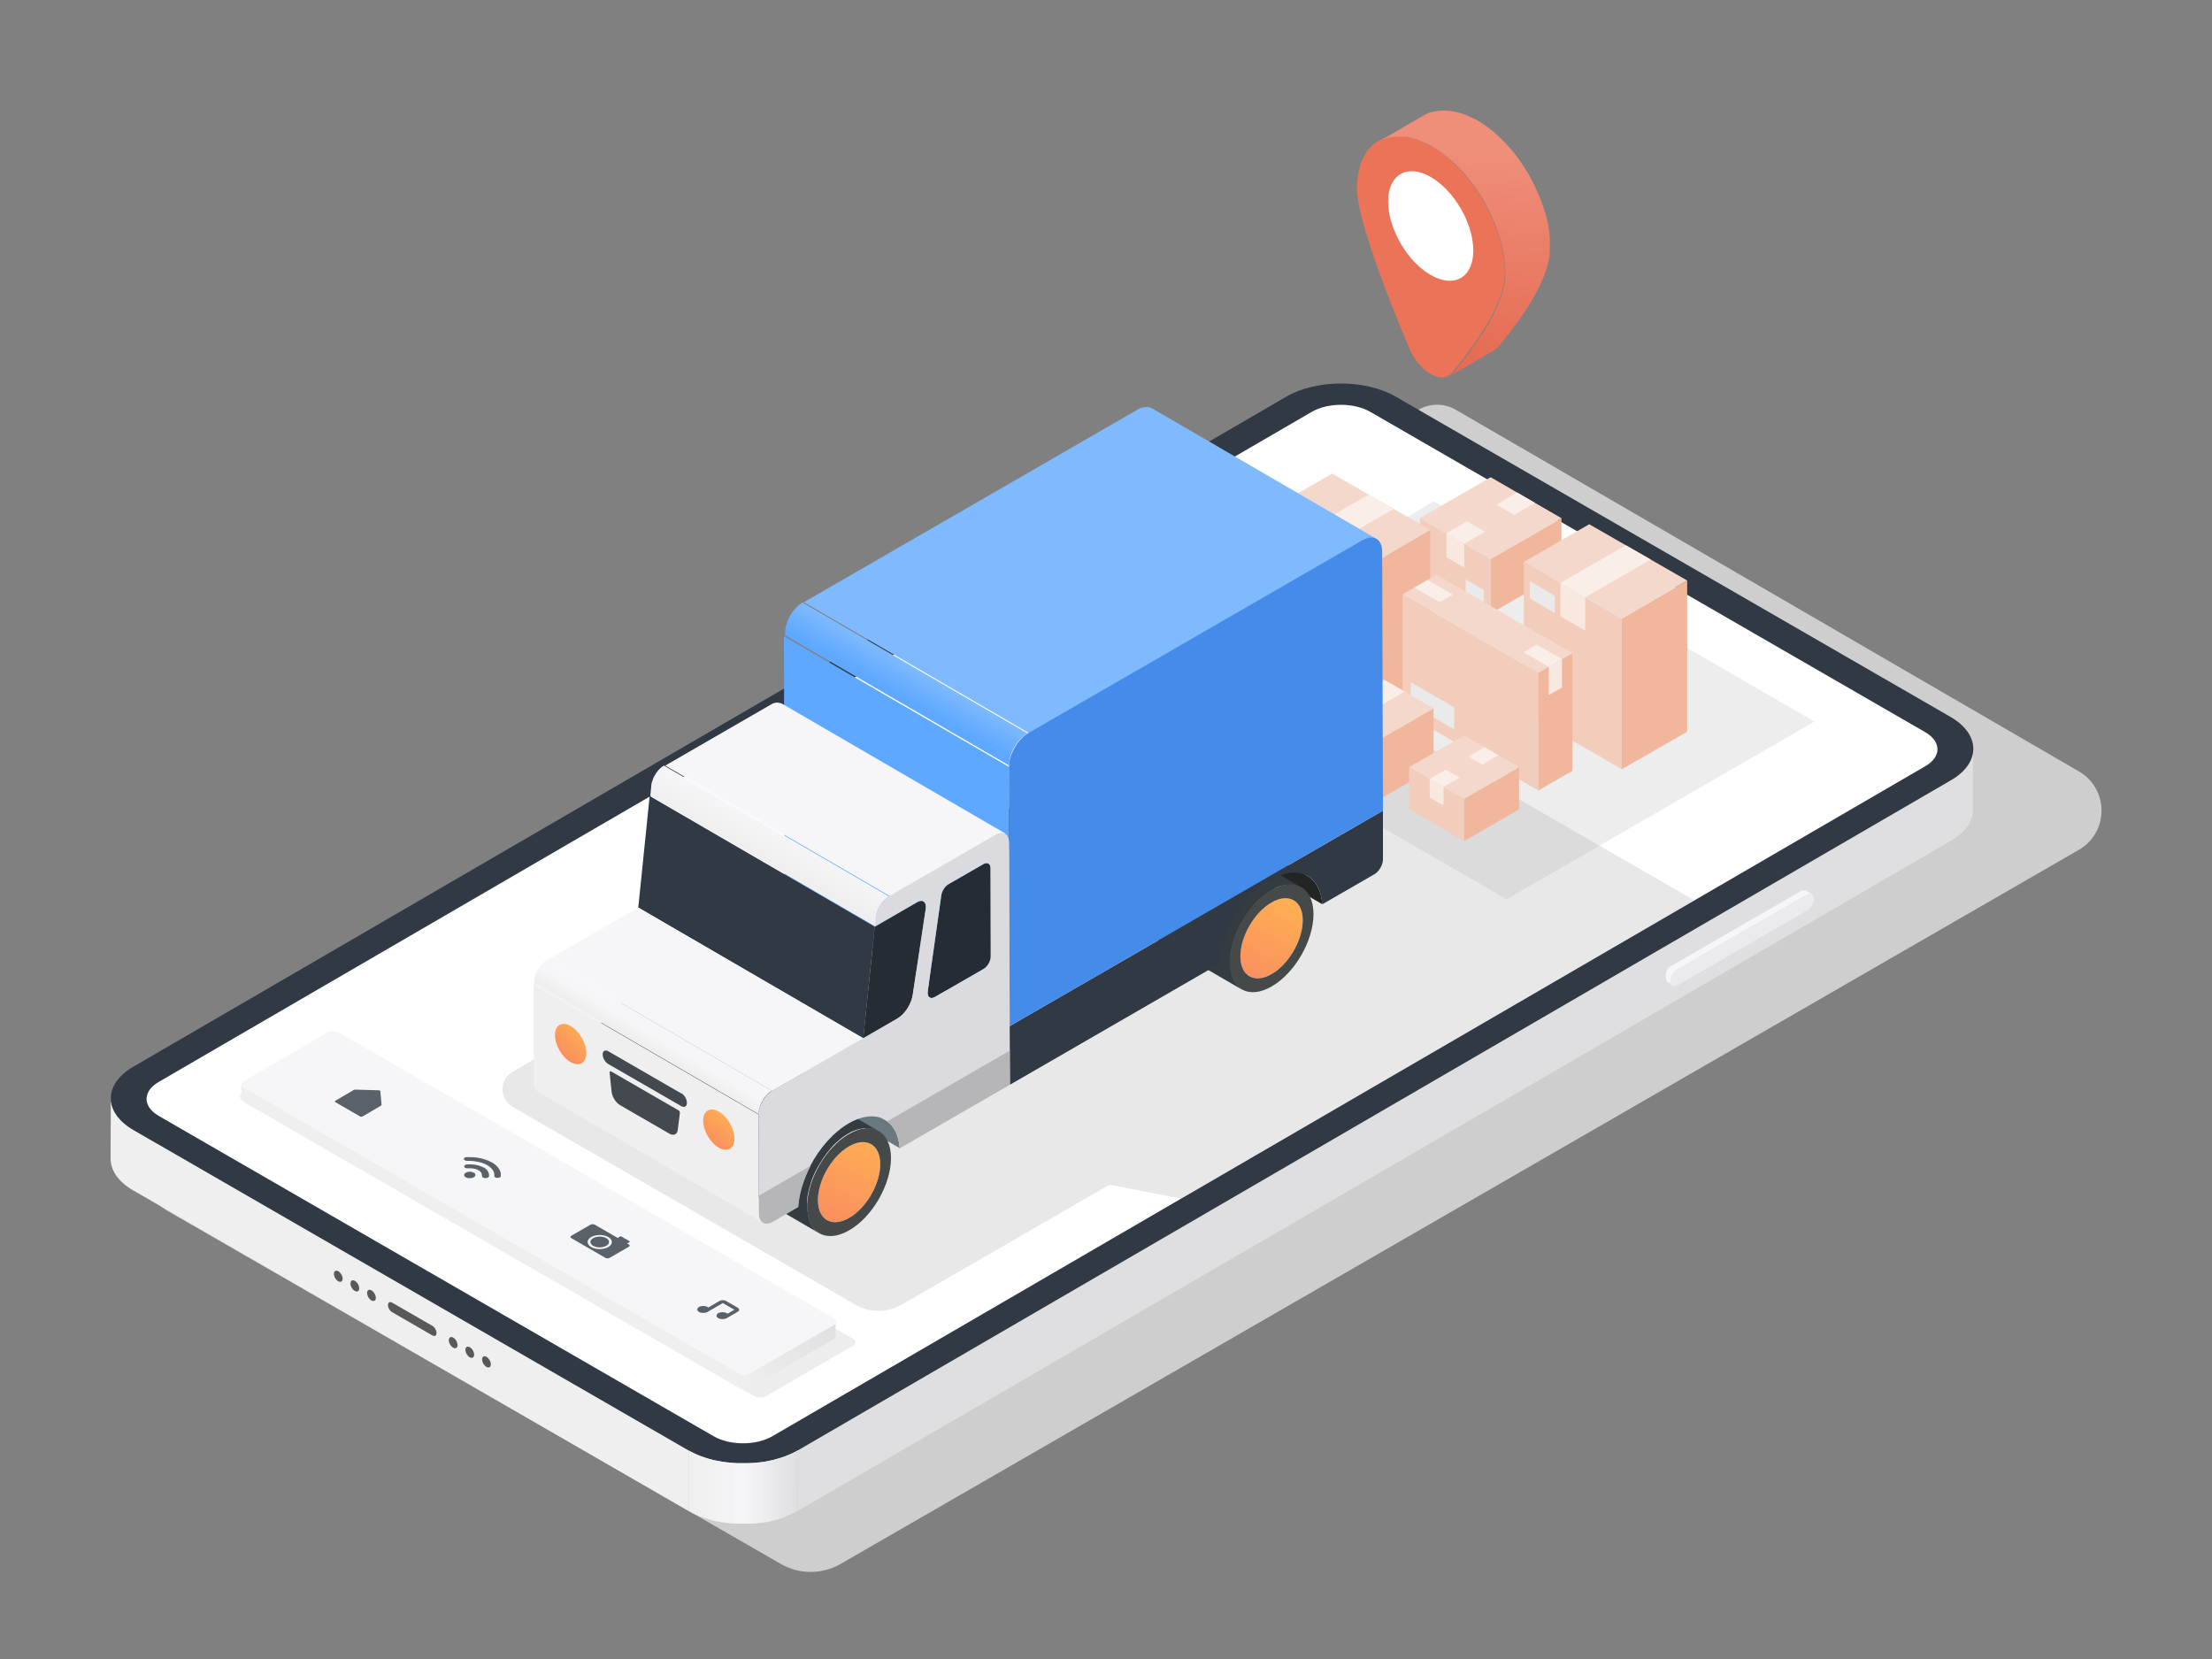 <svg width="200" height="150" viewBox="0 0 200 150" fill="none" xmlns="http://www.w3.org/2000/svg">
<rect x="0" y="0" width="200" height="150" fill="#808080" stroke="none"/>
<g style="mix-blend-mode:multiply" opacity="0.7">
<path d="M187.96 76.84L76.01 141.4C74.33 142.37 72.27 142.37 70.59 141.4L15.19 109.51C12.59 108.01 12.58 104.26 15.18 102.75L128.25 37.05C129.29 36.44 130.58 36.44 131.63 37.05L187.97 69.75C190.69 71.33 190.69 75.27 187.96 76.84Z" fill="#F0F0F0"/>
</g>
<path d="M178.42 67.83C178.42 67.83 178.42 67.9 178.42 67.94C178.42 67.97 178.42 68 178.41 68.03C178.41 68.07 178.4 68.1 178.39 68.14C178.39 68.17 178.38 68.2 178.37 68.23C178.37 68.26 178.35 68.3 178.35 68.33C178.35 68.36 178.33 68.39 178.32 68.42C178.31 68.45 178.3 68.49 178.29 68.52C178.28 68.55 178.27 68.58 178.26 68.61C178.25 68.65 178.23 68.68 178.22 68.72C178.21 68.75 178.19 68.78 178.18 68.81C178.16 68.85 178.14 68.88 178.13 68.91C178.11 68.94 178.1 68.97 178.08 68.99C178.06 69.03 178.03 69.07 178 69.11C177.98 69.13 177.97 69.16 177.95 69.18C177.92 69.23 177.88 69.27 177.85 69.32C177.83 69.34 177.82 69.36 177.8 69.38C177.8 69.38 177.79 69.4 177.78 69.41C177.74 69.46 177.71 69.5 177.67 69.54C177.66 69.55 177.65 69.56 177.64 69.58C177.59 69.63 177.54 69.68 177.49 69.73C177.49 69.73 177.47 69.75 177.46 69.76C177.42 69.8 177.38 69.84 177.34 69.87C177.31 69.9 177.27 69.93 177.24 69.96C177.21 69.99 177.18 70.01 177.14 70.04C177.1 70.07 177.07 70.1 177.03 70.13C177 70.16 176.96 70.18 176.93 70.21C176.89 70.24 176.85 70.27 176.81 70.29C176.77 70.32 176.74 70.34 176.7 70.37C176.66 70.4 176.62 70.42 176.57 70.45C176.52 70.48 176.46 70.52 176.41 70.55L72.15 131.14L72.13 136.61L176.39 76.02C176.39 76.02 176.45 75.99 176.47 75.97C176.5 75.95 176.52 75.94 176.55 75.92C176.59 75.89 176.63 75.87 176.68 75.84C176.72 75.81 176.76 75.79 176.79 75.76C176.83 75.73 176.87 75.71 176.91 75.68C176.95 75.65 176.98 75.63 177.01 75.6C177.05 75.57 177.08 75.54 177.12 75.52C177.15 75.49 177.19 75.47 177.22 75.44C177.25 75.41 177.29 75.38 177.32 75.35C177.33 75.34 177.35 75.33 177.36 75.31C177.39 75.28 177.41 75.26 177.44 75.23C177.44 75.23 177.46 75.21 177.47 75.2C177.52 75.15 177.57 75.1 177.62 75.05C177.63 75.04 177.64 75.03 177.65 75.01C177.69 74.97 177.73 74.92 177.76 74.88C177.76 74.88 177.78 74.86 177.78 74.85C177.78 74.85 177.78 74.85 177.78 74.84C177.79 74.82 177.8 74.81 177.82 74.79C177.85 74.74 177.89 74.7 177.92 74.65C177.94 74.63 177.95 74.6 177.97 74.58C178 74.54 178.02 74.5 178.05 74.46C178.05 74.45 178.06 74.44 178.07 74.43C178.07 74.41 178.09 74.4 178.1 74.38C178.12 74.35 178.14 74.31 178.15 74.28C178.16 74.25 178.18 74.22 178.19 74.19C178.21 74.15 178.22 74.12 178.23 74.08C178.23 74.06 178.24 74.05 178.25 74.03C178.25 74.02 178.25 74 178.26 73.99C178.27 73.96 178.28 73.92 178.29 73.89C178.29 73.86 178.31 73.83 178.32 73.8C178.32 73.77 178.34 73.73 178.34 73.7C178.34 73.68 178.34 73.66 178.35 73.65C178.35 73.64 178.35 73.62 178.35 73.61C178.35 73.58 178.36 73.54 178.37 73.51C178.37 73.48 178.37 73.45 178.38 73.42C178.38 73.38 178.38 73.35 178.38 73.31C178.38 73.29 178.38 73.27 178.38 73.25C178.38 73.23 178.38 73.21 178.38 73.19L178.4 67.72C178.4 67.72 178.4 67.8 178.4 67.84L178.42 67.83Z" fill="#DFDFE1"/>
<path d="M12.08 102.17C11.22 101.67 10.63 101.08 10.31 100.45C10.25 100.32 10.19 100.2 10.15 100.07C10.13 100.01 10.11 99.94 10.09 99.88C10.04 99.69 10.02 99.49 10.02 99.29L10 104.76C10 105.8 10.68 106.85 12.06 107.64L62.23 136.6L62.25 131.13L12.08 102.17Z" fill="#EFEFF0"/>
<path d="M176.36 64.82C179.09 66.4 179.11 68.97 176.39 70.55L72.13 131.14C69.41 132.72 64.98 132.72 62.25 131.14L12.08 102.18C9.35 100.6 9.33 98.03 12.05 96.45L116.31 35.86C119.03 34.28 123.46 34.28 126.19 35.86L176.36 64.82Z" fill="#313A44"/>
<path d="M71.01 137.12C71.13 137.08 71.24 137.03 71.36 136.98C71.39 136.97 71.42 136.95 71.45 136.94C71.54 136.9 71.62 136.86 71.71 136.82C71.74 136.8 71.77 136.79 71.81 136.77C71.92 136.71 72.03 136.66 72.13 136.6L72.15 131.13C72.05 131.19 71.94 131.25 71.83 131.3C71.8 131.32 71.77 131.33 71.73 131.35C71.65 131.39 71.56 131.43 71.47 131.47C71.44 131.48 71.41 131.5 71.38 131.51C71.27 131.56 71.15 131.61 71.03 131.65C71.01 131.65 70.99 131.66 70.97 131.67C70.87 131.71 70.77 131.74 70.66 131.78C70.62 131.79 70.58 131.81 70.53 131.82C70.47 131.84 70.42 131.86 70.36 131.87C70.31 131.88 70.26 131.9 70.22 131.91C70.16 131.93 70.1 131.94 70.05 131.96C70 131.97 69.95 131.98 69.9 132C69.84 132.01 69.78 132.03 69.72 132.04C69.67 132.05 69.62 132.06 69.57 132.07C69.51 132.08 69.45 132.09 69.39 132.11C69.34 132.11 69.3 132.13 69.25 132.14C69.12 132.16 68.99 132.18 68.85 132.2C68.83 132.2 68.82 132.2 68.8 132.2C68.68 132.22 68.56 132.23 68.45 132.24C68.41 132.24 68.36 132.24 68.32 132.25C68.24 132.25 68.17 132.26 68.09 132.27C68.04 132.27 68 132.27 67.95 132.27C67.87 132.27 67.79 132.27 67.71 132.28C67.67 132.28 67.62 132.28 67.58 132.28C67.51 132.28 67.44 132.28 67.37 132.28C67.32 132.28 67.28 132.28 67.23 132.28C67.16 132.28 67.08 132.28 67.01 132.28C66.97 132.28 66.93 132.28 66.88 132.28C66.81 132.28 66.74 132.28 66.68 132.28C66.63 132.28 66.59 132.28 66.54 132.28C66.46 132.28 66.39 132.28 66.31 132.26C66.27 132.26 66.23 132.26 66.2 132.26C66.09 132.26 65.98 132.24 65.88 132.23C65.88 132.23 65.88 132.23 65.87 132.23C65.76 132.22 65.65 132.2 65.54 132.19C65.52 132.19 65.49 132.19 65.47 132.18C65.38 132.17 65.29 132.15 65.2 132.14C65.16 132.14 65.12 132.12 65.08 132.12C65.01 132.11 64.94 132.09 64.87 132.08C64.83 132.08 64.79 132.06 64.76 132.06C64.68 132.04 64.6 132.03 64.53 132.01C64.49 132 64.44 131.99 64.4 131.98C64.33 131.96 64.26 131.94 64.19 131.92C64.15 131.91 64.11 131.9 64.07 131.89C63.96 131.86 63.85 131.82 63.74 131.79C63.72 131.79 63.7 131.78 63.69 131.77C63.56 131.73 63.44 131.68 63.32 131.64C63.27 131.62 63.22 131.6 63.17 131.58C63.13 131.56 63.09 131.55 63.05 131.53C63 131.51 62.94 131.48 62.89 131.46C62.85 131.44 62.82 131.43 62.78 131.41C62.72 131.38 62.66 131.35 62.61 131.32C62.58 131.31 62.55 131.29 62.52 131.28C62.43 131.24 62.35 131.19 62.27 131.14L62.25 136.61C62.33 136.66 62.42 136.7 62.5 136.75C62.53 136.76 62.56 136.78 62.59 136.79C62.65 136.82 62.7 136.85 62.76 136.88C62.79 136.9 62.83 136.91 62.87 136.93C62.92 136.95 62.98 136.98 63.03 137C63.07 137.02 63.11 137.03 63.15 137.05C63.19 137.07 63.22 137.08 63.26 137.1C63.27 137.1 63.28 137.1 63.3 137.11C63.42 137.16 63.54 137.2 63.67 137.24C63.69 137.24 63.71 137.25 63.72 137.26C63.83 137.3 63.94 137.33 64.05 137.36C64.07 137.36 64.09 137.37 64.1 137.38C64.12 137.38 64.14 137.39 64.17 137.4C64.24 137.42 64.31 137.44 64.38 137.46C64.42 137.47 64.47 137.48 64.51 137.49C64.59 137.51 64.66 137.53 64.74 137.54C64.77 137.54 64.8 137.55 64.83 137.56C64.83 137.56 64.85 137.56 64.86 137.56C64.93 137.57 65 137.59 65.07 137.6C65.11 137.6 65.15 137.62 65.19 137.62C65.28 137.64 65.37 137.65 65.46 137.66C65.48 137.66 65.5 137.66 65.53 137.67C65.64 137.69 65.75 137.7 65.86 137.71C65.86 137.71 65.86 137.71 65.87 137.71C65.98 137.72 66.08 137.73 66.19 137.74C66.23 137.74 66.26 137.74 66.3 137.74C66.38 137.74 66.45 137.75 66.53 137.76C66.58 137.76 66.62 137.76 66.67 137.76C66.74 137.76 66.81 137.76 66.87 137.76C66.87 137.76 66.88 137.76 66.89 137.76C66.93 137.76 66.96 137.76 67 137.76C67.07 137.76 67.15 137.76 67.22 137.76C67.27 137.76 67.31 137.76 67.36 137.76C67.43 137.76 67.5 137.76 67.57 137.76C67.58 137.76 67.6 137.76 67.61 137.76C67.64 137.76 67.67 137.76 67.7 137.76C67.78 137.76 67.86 137.76 67.94 137.75C67.99 137.75 68.03 137.75 68.08 137.75C68.16 137.75 68.23 137.74 68.31 137.73C68.34 137.73 68.36 137.73 68.39 137.73C68.41 137.73 68.43 137.73 68.44 137.73C68.56 137.72 68.68 137.7 68.79 137.69C68.81 137.69 68.83 137.69 68.84 137.69C68.97 137.67 69.1 137.65 69.24 137.63C69.25 137.63 69.27 137.63 69.28 137.63C69.31 137.63 69.35 137.62 69.38 137.61C69.44 137.6 69.5 137.59 69.56 137.57C69.61 137.56 69.66 137.55 69.71 137.54C69.77 137.53 69.83 137.51 69.89 137.5C69.94 137.49 69.99 137.48 70.04 137.46C70.1 137.44 70.16 137.43 70.21 137.41C70.26 137.4 70.31 137.38 70.35 137.37C70.41 137.35 70.46 137.34 70.52 137.32C70.55 137.32 70.57 137.31 70.6 137.3C70.62 137.3 70.63 137.29 70.65 137.28C70.75 137.25 70.85 137.21 70.95 137.17C70.97 137.17 70.99 137.16 71.01 137.15V137.12Z" fill="url(#paint0_linear_1624_18519)"/>
<path d="M174.09 69.27L153.2 81.41L106.8 108.37L69.83 129.86C68.37 130.71 66 130.71 64.53 129.86L14.36 100.9C12.89 100.05 12.88 98.68 14.34 97.83L118.6 37.24C120.06 36.39 122.43 36.39 123.9 37.24L174.07 66.2C175.54 67.05 175.55 68.42 174.09 69.27Z" fill="white"/>
<path d="M39.099 119.88C39.309 120 39.469 120.29 39.469 120.53C39.469 120.77 39.3 120.86 39.09 120.74L35.45 118.64C35.239 118.52 35.069 118.23 35.08 117.99C35.09 117.75 35.249 117.66 35.459 117.78L39.099 119.88Z" fill="#59595A"/>
<path d="M33.59 116.67C33.81 116.8 33.98 117.1 33.98 117.35C33.98 117.6 33.8 117.7 33.58 117.58C33.36 117.45 33.19 117.15 33.19 116.9C33.19 116.65 33.37 116.55 33.59 116.67Z" fill="#59595A"/>
<path d="M32.09 115.81C32.31 115.94 32.48 116.24 32.48 116.49C32.48 116.74 32.3 116.84 32.08 116.72C31.86 116.59 31.68 116.29 31.69 116.04C31.69 115.79 31.87 115.69 32.09 115.81Z" fill="#59595A"/>
<path d="M30.59 114.94C30.81 115.07 30.98 115.37 30.98 115.62C30.98 115.87 30.8 115.97 30.58 115.85C30.36 115.72 30.19 115.42 30.19 115.17C30.19 114.92 30.37 114.82 30.59 114.94Z" fill="#59595A"/>
<path d="M40.98 120.94C41.2 121.07 41.37 121.37 41.37 121.62C41.37 121.87 41.191 121.97 40.971 121.85C40.751 121.72 40.571 121.42 40.581 121.17C40.581 120.92 40.761 120.82 40.98 120.94Z" fill="#59595A"/>
<path d="M42.48 121.81C42.7 121.94 42.87 122.24 42.87 122.49C42.87 122.74 42.69 122.84 42.47 122.72C42.25 122.59 42.08 122.29 42.08 122.04C42.08 121.79 42.26 121.69 42.48 121.81Z" fill="#59595A"/>
<path d="M43.99 122.68C44.21 122.81 44.38 123.11 44.38 123.36C44.38 123.61 44.2 123.71 43.98 123.59C43.76 123.46 43.59 123.16 43.59 122.91C43.59 122.66 43.77 122.56 43.99 122.68Z" fill="#59595A"/>
<path d="M163.48 80.83C163.48 80.83 163.51 80.82 163.52 80.81C163.52 80.81 163.54 80.81 163.55 80.81C163.55 80.81 163.57 80.81 163.58 80.81C163.59 80.81 163.6 80.81 163.61 80.81C163.61 80.81 163.62 80.81 163.63 80.81C163.64 80.81 163.66 80.81 163.67 80.81C163.69 80.81 163.7 80.81 163.72 80.81C163.72 80.81 163.72 80.81 163.73 80.81C163.74 80.81 163.75 80.81 163.76 80.82C163.76 80.82 163.76 80.82 163.77 80.82C163.78 80.82 163.8 80.83 163.81 80.84L163.26 80.52C163.25 80.52 163.24 80.51 163.23 80.5C163.23 80.5 163.23 80.5 163.22 80.5C163.22 80.5 163.21 80.5 163.2 80.5C163.2 80.5 163.19 80.5 163.18 80.5C163.18 80.5 163.18 80.5 163.17 80.5C163.16 80.5 163.14 80.5 163.13 80.5C163.13 80.5 163.11 80.5 163.1 80.5C163.1 80.5 163.1 80.5 163.09 80.5C163.09 80.5 163.08 80.5 163.07 80.5C163.07 80.5 163.06 80.5 163.05 80.5C163.05 80.5 163.04 80.5 163.03 80.5C163.03 80.5 163.01 80.5 163 80.5C163 80.5 163 80.5 162.99 80.5C162.99 80.5 162.99 80.5 162.98 80.5C162.97 80.5 162.95 80.5 162.94 80.52C162.94 80.52 162.93 80.52 162.92 80.52C162.89 80.53 162.87 80.54 162.84 80.56L151.11 87.33C151.11 87.33 151.04 87.37 151.01 87.4C151.01 87.4 151 87.4 150.99 87.41C150.96 87.43 150.93 87.46 150.9 87.49C150.9 87.49 150.9 87.49 150.89 87.5C150.88 87.51 150.86 87.53 150.85 87.54C150.85 87.54 150.85 87.54 150.84 87.55C150.84 87.55 150.84 87.55 150.83 87.56C150.83 87.56 150.81 87.58 150.81 87.59C150.81 87.59 150.8 87.6 150.79 87.61C150.79 87.61 150.79 87.62 150.78 87.63C150.78 87.63 150.77 87.65 150.76 87.65C150.76 87.65 150.76 87.66 150.75 87.67C150.75 87.67 150.74 87.69 150.73 87.7C150.73 87.7 150.73 87.71 150.72 87.72C150.71 87.74 150.7 87.76 150.69 87.77C150.69 87.77 150.69 87.77 150.69 87.78C150.69 87.79 150.68 87.81 150.67 87.82C150.67 87.82 150.67 87.83 150.67 87.84C150.67 87.84 150.67 87.85 150.67 87.86C150.67 87.86 150.67 87.87 150.67 87.88C150.67 87.89 150.66 87.91 150.65 87.92C150.65 87.94 150.63 87.96 150.63 87.98C150.63 87.98 150.63 87.98 150.63 87.99C150.63 87.99 150.63 88 150.63 88.01C150.63 88.01 150.63 88.03 150.62 88.04C150.62 88.04 150.62 88.05 150.62 88.06C150.62 88.06 150.62 88.08 150.62 88.09C150.62 88.09 150.62 88.1 150.62 88.11C150.62 88.11 150.62 88.13 150.62 88.14C150.62 88.15 150.62 88.16 150.62 88.17C150.62 88.17 150.62 88.17 150.62 88.18V88.2C150.62 88.22 150.62 88.23 150.62 88.25C150.62 88.25 150.62 88.25 150.62 88.26C150.62 88.26 150.62 88.26 150.62 88.27C150.62 88.31 150.62 88.34 150.62 88.38C150.62 88.58 150.69 88.72 150.81 88.79L151.36 89.11C151.25 89.04 151.18 88.9 151.18 88.7C151.18 88.66 151.18 88.63 151.18 88.59C151.18 88.59 151.18 88.57 151.18 88.56C151.18 88.54 151.18 88.53 151.18 88.51C151.18 88.5 151.18 88.49 151.18 88.48C151.18 88.47 151.18 88.46 151.18 88.45C151.18 88.43 151.18 88.42 151.19 88.4C151.19 88.4 151.19 88.38 151.19 88.37C151.19 88.35 151.2 88.34 151.21 88.32C151.21 88.32 151.21 88.31 151.21 88.3C151.21 88.28 151.23 88.25 151.24 88.23C151.24 88.21 151.26 88.19 151.27 88.17C151.27 88.17 151.27 88.16 151.27 88.15C151.27 88.13 151.29 88.11 151.3 88.09C151.3 88.09 151.3 88.09 151.3 88.08C151.31 88.06 151.33 88.04 151.34 88.02C151.34 88.02 151.34 88.01 151.35 88C151.36 87.98 151.37 87.97 151.38 87.95C151.38 87.95 151.39 87.93 151.4 87.93C151.4 87.92 151.42 87.91 151.43 87.89C151.43 87.88 151.45 87.87 151.45 87.86C151.45 87.86 151.47 87.84 151.47 87.83C151.48 87.81 151.5 87.8 151.51 87.78C151.51 87.78 151.52 87.77 151.53 87.76C151.56 87.73 151.59 87.71 151.62 87.68C151.62 87.68 151.63 87.68 151.64 87.67C151.67 87.65 151.71 87.62 151.74 87.6L163.47 80.83C163.47 80.83 163.52 80.8 163.55 80.79H163.57L163.48 80.83Z" fill="#F6F6F8"/>
<path d="M163.37 80.88C163.72 80.68 164.01 80.84 164.01 81.24C164.01 81.64 163.73 82.13 163.38 82.33L151.65 89.1C151.3 89.3 151.01 89.14 151.01 88.74C151.01 88.34 151.29 87.85 151.64 87.65L163.37 80.88Z" fill="#EBEBED"/>
<g style="mix-blend-mode:multiply" opacity="0.2">
<g style="mix-blend-mode:multiply">
<path d="M77.11 121.04C77.41 121.22 77.41 121.5 77.11 121.68L69.29 126.22C68.99 126.4 68.5 126.4 68.19 126.22L21.92 99.5C21.62 99.32 21.62 99.04 21.92 98.86L29.74 94.32C30.04 94.14 30.53 94.14 30.84 94.32L77.11 121.04Z" fill="#A4A4A7"/>
</g>
</g>
<path d="M75.6 119.51V119.53C75.6 119.53 75.6 119.54 75.6 119.55C75.6 119.55 75.6 119.56 75.6 119.57C75.6 119.57 75.6 119.58 75.6 119.59C75.6 119.59 75.6 119.61 75.59 119.61C75.59 119.61 75.59 119.62 75.58 119.63C75.58 119.63 75.57 119.65 75.56 119.66C75.56 119.66 75.56 119.67 75.55 119.68C75.55 119.69 75.53 119.7 75.52 119.71C75.52 119.71 75.52 119.71 75.51 119.72C75.51 119.72 75.49 119.73 75.49 119.74C75.49 119.74 75.48 119.75 75.47 119.76C75.47 119.76 75.45 119.77 75.44 119.78C75.44 119.78 75.42 119.79 75.41 119.8L67.85 124.19V125.45L75.4 121.06C75.4 121.06 75.41 121.06 75.42 121.05C75.42 121.05 75.44 121.04 75.45 121.03C75.45 121.03 75.46 121.02 75.47 121.01C75.47 121.01 75.49 121 75.49 120.99C75.5 120.98 75.51 120.97 75.52 120.96C75.52 120.96 75.53 120.94 75.54 120.93C75.54 120.93 75.54 120.93 75.54 120.92C75.54 120.92 75.54 120.9 75.55 120.9C75.55 120.9 75.55 120.9 75.55 120.89C75.55 120.89 75.55 120.88 75.55 120.87C75.55 120.87 75.55 120.86 75.55 120.85V120.83C75.55 120.83 75.55 120.82 75.55 120.81V119.55C75.55 119.55 75.55 119.56 75.55 119.57L75.6 119.51Z" fill="url(#paint1_linear_1624_18519)"/>
<path d="M75.38 119.18C75.67 119.35 75.67 119.62 75.38 119.79L67.82 124.18C67.53 124.35 67.05 124.35 66.76 124.18L22.03 98.36C21.74 98.19 21.74 97.92 22.03 97.75L29.59 93.36C29.88 93.19 30.36 93.19 30.65 93.36L75.38 119.18Z" fill="#F6F6F8"/>
<path d="M67.72 124.23C67.72 124.23 67.7 124.23 67.69 124.24C67.67 124.24 67.64 124.25 67.62 124.26C67.6 124.26 67.57 124.27 67.54 124.28C67.51 124.28 67.48 124.29 67.45 124.3C67.45 124.3 67.44 124.3 67.43 124.3C67.39 124.3 67.35 124.3 67.3 124.3C67.3 124.3 67.29 124.3 67.28 124.3C67.24 124.3 67.2 124.3 67.16 124.3C67.16 124.3 67.15 124.3 67.14 124.3C67.1 124.3 67.06 124.29 67.02 124.28C67.02 124.28 67.01 124.28 67 124.28C66.96 124.28 66.93 124.26 66.9 124.25C66.9 124.25 66.89 124.25 66.88 124.25C66.84 124.23 66.8 124.22 66.77 124.2L22.04 98.38C21.89 98.29 21.82 98.18 21.82 98.07V99.33C21.82 99.44 21.89 99.55 22.04 99.64L66.77 125.46C66.77 125.46 66.84 125.5 66.88 125.51C66.88 125.51 66.89 125.51 66.9 125.51C66.92 125.51 66.94 125.53 66.97 125.53C66.98 125.53 67 125.53 67.01 125.53C67.01 125.53 67.02 125.53 67.03 125.53C67.03 125.53 67.04 125.53 67.05 125.53C67.07 125.53 67.1 125.53 67.12 125.54C67.12 125.54 67.14 125.54 67.15 125.54C67.15 125.54 67.16 125.54 67.17 125.54C67.17 125.54 67.19 125.54 67.2 125.54C67.22 125.54 67.25 125.54 67.27 125.54H67.29C67.29 125.54 67.3 125.54 67.31 125.54C67.32 125.54 67.33 125.54 67.34 125.54C67.37 125.54 67.4 125.54 67.42 125.54C67.42 125.54 67.43 125.54 67.44 125.54C67.46 125.54 67.48 125.54 67.5 125.54C67.5 125.54 67.52 125.54 67.53 125.54C67.56 125.54 67.58 125.53 67.61 125.52C67.62 125.52 67.64 125.52 67.65 125.52C67.66 125.52 67.67 125.52 67.68 125.51C67.68 125.51 67.7 125.51 67.71 125.5C67.75 125.49 67.78 125.47 67.81 125.45V124.19C67.81 124.19 67.75 124.22 67.71 124.24L67.72 124.23Z" fill="#EFEFF0"/>
<path d="M34.34 98.59C34.34 98.59 34.39 98.629 34.39 98.659L34.5 99.889C34.5 99.889 34.48 99.95 34.45 99.969L32.79 100.94C32.72 100.98 32.61 100.98 32.55 100.94L30.33 99.659C30.26 99.62 30.26 99.559 30.33 99.519L31.99 98.549C31.99 98.549 32.07 98.519 32.12 98.519L34.24 98.579C34.24 98.579 34.32 98.59 34.35 98.609L34.34 98.59Z" fill="#5A6169"/>
<path d="M43.76 105.56C43.92 105.66 44.04 105.78 44.12 105.91C44.2 106.04 44.22 106.17 44.22 106.3C44.22 106.34 44.22 106.38 44.18 106.42C44.12 106.49 44.02 106.52 43.89 106.52C43.8 106.52 43.72 106.5 43.67 106.47C43.64 106.45 43.61 106.43 43.6 106.4C43.57 106.35 43.58 106.3 43.57 106.24C43.57 106.07 43.46 105.92 43.27 105.81C43.23 105.78 43.18 105.76 43.12 105.74C42.92 105.66 42.69 105.63 42.45 105.63C42.36 105.63 42.27 105.63 42.19 105.63C42.14 105.63 42.09 105.61 42.06 105.59C42 105.55 41.96 105.5 41.97 105.45C41.98 105.36 42.09 105.29 42.24 105.28C42.34 105.28 42.44 105.28 42.54 105.28C42.68 105.28 42.81 105.29 42.95 105.31C43.17 105.34 43.37 105.4 43.55 105.48C43.63 105.51 43.7 105.55 43.77 105.59L43.76 105.56Z" fill="#5A6169"/>
<path d="M44.43 105.07C44.71 105.23 44.91 105.4 45.05 105.59C45.18 105.76 45.26 105.93 45.28 106.12C45.28 106.19 45.29 106.26 45.28 106.34C45.28 106.43 45.15 106.5 44.99 106.5C44.91 106.5 44.83 106.48 44.78 106.45C44.73 106.42 44.7 106.39 44.7 106.34C44.7 106.27 44.7 106.21 44.69 106.14C44.67 105.97 44.58 105.8 44.44 105.65C44.33 105.53 44.2 105.43 44.04 105.34C43.9 105.26 43.73 105.19 43.55 105.13C43.32 105.06 43.07 105.01 42.81 104.98C42.63 104.96 42.45 104.96 42.26 104.96C42.16 104.96 42.09 104.95 42.03 104.91C42.01 104.9 41.99 104.88 41.97 104.86C41.88 104.76 41.97 104.62 42.23 104.62C42.6 104.62 42.96 104.62 43.32 104.7C43.75 104.78 44.13 104.91 44.42 105.08L44.43 105.07Z" fill="#5A6169"/>
<path d="M42.84 106.03C43.02 106.13 43.05 106.32 42.84 106.44C42.66 106.55 42.34 106.57 42.12 106.45C42.12 106.45 42.12 106.45 42.11 106.45C41.93 106.34 41.9 106.16 42.1 106.04C42.28 105.92 42.6 105.9 42.83 106.03C42.83 106.03 42.83 106.03 42.84 106.03Z" fill="#5A6169"/>
<path d="M56.85 112.51C56.96 112.57 56.96 112.67 56.85 112.73L55.12 113.73C55.01 113.79 54.84 113.79 54.74 113.73L51.66 111.95C51.55 111.89 51.55 111.79 51.66 111.73L53.39 110.73C53.5 110.67 53.67 110.67 53.78 110.73L55.85 111.93L56.08 111.79C56.08 111.79 56.15 111.77 56.17 111.79L56.93 112.23C56.93 112.23 56.96 112.27 56.93 112.29L56.7 112.43L56.86 112.52L56.85 112.51ZM53.45 112.75C53.88 113 54.58 113 55 112.75C55.43 112.5 55.43 112.1 55 111.85C54.57 111.6 53.88 111.6 53.45 111.85C53.02 112.1 53.02 112.5 53.45 112.75Z" fill="#5A6169"/>
<path d="M54.82 111.95C55.15 112.14 55.15 112.45 54.82 112.64C54.49 112.83 53.96 112.83 53.63 112.64C53.3 112.45 53.3 112.14 53.63 111.95C53.96 111.76 54.49 111.76 54.82 111.95Z" fill="#5A6169"/>
<path d="M66.71 118.25C66.88 118.35 66.88 118.5 66.71 118.6L65.71 119.18C65.501 119.3 65.15 119.3 64.941 119.18C64.731 119.06 64.731 118.86 64.941 118.73C65.15 118.61 65.501 118.61 65.71 118.73C65.74 118.75 65.76 118.76 65.781 118.78L66.4 118.42L65.35 117.82L63.971 118.62C63.761 118.74 63.41 118.74 63.2 118.62C62.99 118.5 62.99 118.3 63.2 118.17C63.41 118.05 63.761 118.05 63.971 118.17C64.001 118.19 64.02 118.2 64.04 118.22L65.05 117.63C65.221 117.53 65.49 117.53 65.65 117.63L66.71 118.24V118.25Z" fill="#5A6169"/>
<g style="mix-blend-mode:multiply" opacity="0.25">
<path d="M153.2 81.41L106.8 108.37L100.31 107.12L81.55 117.95C80.24 118.71 78.62 118.71 77.31 117.95L46.34 100.07C45.13 99.37 45.13 97.62 46.34 96.91L113.15 58.32L153.19 81.4L153.2 81.41Z" fill="#A4A4A7"/>
</g>
<g style="mix-blend-mode:multiply" opacity="0.2">
<path d="M164.05 65.24L136.22 81.31L122.71 73.49L115.7 69.44L106.62 59.02L129.63 45.33L164.05 65.24Z" fill="#A4A4A7"/>
</g>
<path d="M134.78 50.54V55.47L128.38 51.77V46.85L130.78 48.23L132.39 49.16L134.78 50.54Z" fill="#F3CDBC"/>
<path d="M134.78 50.54L141.18 46.85V51.77L134.78 55.47V50.54Z" fill="#F0B79D"/>
<path d="M141.18 46.85L134.78 50.54L132.39 49.16L130.77 48.23L128.38 46.85L134.78 43.15L137.17 44.53L138.79 45.47L141.18 46.85Z" fill="#F5D8CC"/>
<path d="M132.39 49.16V51.321L130.78 50.391V48.23L132.39 49.16Z" fill="#F8E8DF"/>
<path d="M134.27 48.08L132.39 49.16L130.77 48.23L132.65 47.14L134.27 48.08Z" fill="#FAEEE8"/>
<path d="M138.79 45.47L136.91 46.55L135.29 45.62L137.17 44.53L138.79 45.47Z" fill="#FAEEE8"/>
<path d="M132.52 52.39V53.52L134.15 54.46V53.33L132.52 52.39Z" fill="#EAEAEA"/>
<path d="M123.4 51.35V64.971L114.54 59.85V46.23L117.85 48.141L120.09 49.441L123.4 51.35Z" fill="#F3CDBC"/>
<path d="M123.4 64.97L129.31 61.58V47.9L123.4 51.35V64.97Z" fill="#F0B79D"/>
<path d="M129.31 47.9L123.4 51.35L120.08 49.43L117.84 48.13L114.54 46.23L120.45 42.82L123.76 44.72L126.01 46.01L129.31 47.9Z" fill="#F5D8CC"/>
<path d="M120.09 49.44V52.44L117.85 51.14V48.14L120.09 49.44Z" fill="#F8E8DF"/>
<path d="M126.01 46.01L120.08 49.43L117.84 48.13L123.76 44.72L126.01 46.01Z" fill="#FAEEE8"/>
<path d="M119.67 59.6V61.16L121.92 62.46V60.9L119.67 59.6Z" fill="#EAEAEA"/>
<path d="M146.64 55.93V69.55L137.78 64.44V50.81L141.09 52.72L143.33 54.02L146.64 55.93Z" fill="#F3CDBC"/>
<path d="M146.64 69.55L152.55 66.16V52.49L146.64 55.93V69.55Z" fill="#F0B79D"/>
<path d="M152.55 52.49L146.64 55.93L143.32 54.01L141.08 52.71L137.78 50.81L143.69 47.4L147 49.3L149.25 50.59L152.55 52.49Z" fill="#F5D8CC"/>
<path d="M143.33 54.02V57.02L141.09 55.72V52.72L143.33 54.02Z" fill="#F8E8DF"/>
<path d="M149.25 50.59L143.32 54.01L141.08 52.71L147 49.3L149.25 50.59Z" fill="#FAEEE8"/>
<path d="M138.33 52.56V54.12L140.58 55.43V53.86L138.33 52.56Z" fill="#EAEAEA"/>
<path d="M126.81 64.38L139.09 71.47V60.83L126.81 53.74V64.38Z" fill="#F3CDBC"/>
<path d="M142.17 59.06V69.7L139.09 71.47V60.83L140.03 60.29L141.23 59.6L142.17 59.06Z" fill="#F0B79D"/>
<path d="M142.17 59.06L141.23 59.6L140.03 60.29L139.09 60.83L126.81 53.74L129.88 51.97L142.17 59.06Z" fill="#F5D8CC"/>
<path d="M141.23 59.6L140.03 60.29L137.75 58.97L138.94 58.28L141.23 59.6Z" fill="#FAEEE8"/>
<path d="M131.37 53.76L130.17 54.45L127.88 53.13L129.08 52.44L131.37 53.76Z" fill="#FAEEE8"/>
<path d="M141.23 59.6V62.16L140.03 62.85V60.29L141.23 59.6Z" fill="#F8E8DF"/>
<path d="M127.54 63.66L127.56 61.69L131.49 63.96V65.94L127.54 63.66Z" fill="#EAEAEA"/>
<path d="M106.6 59.09L115.11 64.001V56.641L106.6 51.73V59.09Z" fill="#F3CDBC"/>
<path d="M117.23 55.41V62.77L115.11 64V56.64L115.76 56.26L116.58 55.78L117.23 55.41Z" fill="#F0B79D"/>
<path d="M117.23 55.41L116.59 55.78L115.76 56.26L115.11 56.64L106.6 51.73L108.73 50.5L117.23 55.41Z" fill="#F5D8CC"/>
<path d="M116.59 55.78L115.76 56.26L114.17 55.35L115 54.87L116.59 55.78Z" fill="#FAEEE8"/>
<path d="M109.76 51.74L108.93 52.22L107.35 51.3L108.17 50.82L109.76 51.74Z" fill="#FAEEE8"/>
<path d="M116.58 55.78V57.55L115.76 58.03V56.26L116.58 55.78Z" fill="#F8E8DF"/>
<path d="M107.11 58.59L107.12 57.23L109.84 58.8V60.17L107.11 58.59Z" fill="#EAEAEA"/>
<path d="M122.6 68.09V73.5L115.58 69.44V64.04L118.21 65.56L119.98 66.58L122.6 68.09Z" fill="#F3CDBC"/>
<path d="M122.6 68.09L129.62 64.04V69.44L122.6 73.5V68.09Z" fill="#F0B79D"/>
<path d="M129.62 64.04L122.6 68.09L119.98 66.58L118.2 65.55L115.58 64.04L122.6 59.99L125.22 61.5L127 62.53L129.62 64.04Z" fill="#F5D8CC"/>
<path d="M119.98 66.58V68.95L118.21 67.93V65.56L119.98 66.58Z" fill="#F8E8DF"/>
<path d="M122.04 65.39L119.98 66.58L118.2 65.55L120.26 64.37L122.04 65.39Z" fill="#FAEEE8"/>
<path d="M127 62.53L124.94 63.72L123.16 62.69L125.22 61.5L127 62.53Z" fill="#FAEEE8"/>
<path d="M120.13 70.12V71.36L121.91 72.39V71.15L120.13 70.12Z" fill="#EAEAEA"/>
<path d="M132.38 72.22V76.05L127.41 73.18V69.36L129.27 70.43L130.52 71.15L132.38 72.22Z" fill="#F3CDBC"/>
<path d="M132.38 72.22L137.35 69.36V73.18L132.38 76.05V72.22Z" fill="#F0B79D"/>
<path d="M137.35 69.36L132.38 72.22L130.52 71.15L129.27 70.43L127.41 69.36L132.38 66.49L134.23 67.56L135.49 68.28L137.35 69.36Z" fill="#F5D8CC"/>
<path d="M130.52 71.15V72.83L129.27 72.11V70.43L130.52 71.15Z" fill="#F8E8DF"/>
<path d="M131.98 70.31L130.52 71.15L129.27 70.43L130.72 69.59L131.98 70.31Z" fill="#FAEEE8"/>
<path d="M135.49 68.28L134.03 69.13L132.78 68.4L134.23 67.56L135.49 68.28Z" fill="#FAEEE8"/>
<path d="M118.23 79.21L97.88 67.38C98.39 67.68 98.79 68.19 99.01 68.88C99.11 69.19 99.18 69.55 99.21 69.93L119.56 81.76C119.47 80.52 118.98 79.64 118.23 79.21Z" fill="#232525"/>
<path d="M114.96 81.59C116.52 80.69 117.78 81.41 117.79 83.2C117.79 84.99 116.54 87.16 114.98 88.06C113.42 88.96 112.16 88.24 112.15 86.45C112.15 84.66 113.4 82.49 114.96 81.59Z" fill="url(#paint2_linear_1624_18519)"/>
<path d="M115.33 80.28C115.33 80.28 115.34 80.28 115.35 80.28C115.41 80.25 115.46 80.23 115.52 80.21C115.53 80.21 115.54 80.21 115.55 80.2C115.61 80.18 115.66 80.16 115.72 80.14C115.72 80.14 115.73 80.14 115.74 80.14C115.79 80.12 115.84 80.11 115.9 80.09C115.9 80.09 115.92 80.09 115.93 80.09C115.97 80.08 116.01 80.07 116.05 80.06C116.07 80.06 116.09 80.06 116.11 80.05C116.17 80.04 116.22 80.03 116.28 80.02C116.33 80.02 116.38 80.01 116.43 80C116.45 80 116.46 80 116.48 80C116.52 80 116.55 80 116.59 80C116.61 80 116.62 80 116.64 80C116.68 80 116.71 80 116.75 80C116.76 80 116.78 80 116.79 80C116.84 80 116.89 80 116.93 80.01C116.93 80.01 116.95 80.01 116.96 80.01C117 80.01 117.04 80.02 117.07 80.03C117.08 80.03 117.1 80.03 117.11 80.03C117.15 80.03 117.19 80.05 117.24 80.06C117.28 80.07 117.33 80.09 117.37 80.1C117.38 80.1 117.39 80.1 117.4 80.11C117.43 80.12 117.47 80.14 117.5 80.15C117.5 80.15 117.52 80.15 117.53 80.16C117.57 80.18 117.61 80.2 117.66 80.23L97.31 68.4C97.31 68.4 97.3 68.4 97.29 68.39C97.26 68.37 97.22 68.35 97.19 68.34C97.19 68.34 97.17 68.34 97.16 68.33C97.14 68.33 97.12 68.31 97.1 68.3C97.09 68.3 97.07 68.29 97.06 68.28C97.05 68.28 97.04 68.28 97.03 68.27C96.99 68.25 96.95 68.24 96.9 68.23C96.86 68.22 96.82 68.21 96.77 68.2C96.76 68.2 96.74 68.2 96.73 68.2C96.72 68.2 96.7 68.2 96.69 68.2C96.67 68.2 96.64 68.2 96.62 68.19C96.62 68.19 96.6 68.19 96.59 68.19C96.55 68.19 96.51 68.19 96.46 68.18C96.46 68.18 96.46 68.18 96.45 68.18C96.44 68.18 96.42 68.18 96.41 68.18C96.37 68.18 96.34 68.18 96.3 68.18C96.28 68.18 96.27 68.18 96.25 68.18C96.24 68.18 96.23 68.18 96.21 68.18C96.19 68.18 96.16 68.18 96.14 68.18C96.12 68.18 96.11 68.18 96.09 68.18C96.04 68.18 95.99 68.19 95.94 68.2C95.88 68.2 95.83 68.22 95.77 68.23C95.75 68.23 95.73 68.23 95.71 68.24C95.67 68.24 95.64 68.26 95.6 68.27C95.6 68.27 95.59 68.27 95.58 68.27H95.56C95.51 68.28 95.46 68.3 95.4 68.32C95.4 68.32 95.39 68.32 95.38 68.32C95.33 68.34 95.27 68.36 95.21 68.38C95.2 68.38 95.19 68.38 95.18 68.39C95.17 68.39 95.16 68.39 95.15 68.4C95.1 68.42 95.06 68.44 95.01 68.46C95.01 68.46 95 68.46 94.99 68.46C94.94 68.48 94.89 68.51 94.84 68.54C94.82 68.54 94.81 68.56 94.79 68.56C94.73 68.59 94.67 68.62 94.62 68.66C94.56 68.7 94.5 68.73 94.44 68.77C94.42 68.78 94.4 68.8 94.38 68.81C94.34 68.84 94.3 68.86 94.26 68.89C94.24 68.91 94.22 68.92 94.19 68.94C94.15 68.97 94.12 68.99 94.08 69.02C94.06 69.04 94.03 69.05 94.01 69.07C93.97 69.1 93.94 69.13 93.9 69.16C93.88 69.18 93.86 69.19 93.84 69.21C93.8 69.24 93.76 69.28 93.71 69.32C93.69 69.33 93.68 69.35 93.66 69.36C93.6 69.41 93.55 69.46 93.49 69.51C93.48 69.52 93.47 69.53 93.46 69.54C93.42 69.58 93.39 69.61 93.35 69.65C93.35 69.65 93.34 69.66 93.33 69.67C93.26 69.73 93.2 69.8 93.14 69.87C93.14 69.87 93.14 69.87 93.13 69.88C93.07 69.94 93.01 70.01 92.95 70.08C92.95 70.08 92.94 70.09 92.93 70.1C92.91 70.13 92.88 70.15 92.86 70.18C92.84 70.21 92.81 70.24 92.79 70.27C92.76 70.31 92.73 70.34 92.7 70.38C92.68 70.41 92.65 70.44 92.63 70.47C92.63 70.47 92.63 70.48 92.62 70.49C92.62 70.49 92.61 70.51 92.6 70.52C92.53 70.61 92.46 70.71 92.39 70.81C92.39 70.81 92.38 70.83 92.37 70.84C92.37 70.84 92.37 70.84 92.37 70.85C92.3 70.94 92.24 71.04 92.18 71.14C92.18 71.14 92.17 71.16 92.16 71.17C92.16 71.18 92.14 71.2 92.13 71.21C92.08 71.29 92.03 71.37 91.98 71.45C91.98 71.46 91.96 71.47 91.96 71.49C91.96 71.49 91.96 71.49 91.96 71.5C91.91 71.59 91.85 71.69 91.8 71.78C91.8 71.78 91.8 71.8 91.79 71.8C91.79 71.82 91.77 71.83 91.77 71.85C91.73 71.93 91.69 72 91.65 72.08C91.65 72.1 91.63 72.11 91.63 72.13C91.63 72.13 91.63 72.15 91.62 72.16C91.57 72.26 91.53 72.35 91.49 72.45C91.49 72.46 91.49 72.47 91.48 72.48C91.44 72.57 91.41 72.66 91.37 72.75C91.37 72.76 91.36 72.78 91.35 72.79C91.35 72.81 91.33 72.84 91.32 72.86C91.32 72.88 91.3 72.9 91.3 72.93C91.28 72.99 91.26 73.05 91.24 73.11C91.24 73.12 91.24 73.13 91.23 73.15C91.21 73.22 91.18 73.29 91.16 73.36C91.16 73.38 91.15 73.4 91.14 73.42C91.13 73.46 91.12 73.5 91.11 73.54C91.11 73.55 91.11 73.57 91.11 73.58C91.11 73.61 91.09 73.65 91.08 73.68C91.07 73.72 91.06 73.77 91.05 73.81C91.05 73.84 91.03 73.88 91.03 73.91C91.03 73.93 91.02 73.96 91.01 73.98C91.01 74 91.01 74.01 91.01 74.03C91 74.08 90.99 74.13 90.98 74.18C90.98 74.21 90.97 74.25 90.96 74.28C90.96 74.33 90.94 74.38 90.94 74.43C90.94 74.45 90.94 74.48 90.93 74.5C90.93 74.51 90.93 74.52 90.93 74.53C90.93 74.55 90.93 74.58 90.93 74.6C90.93 74.65 90.92 74.7 90.92 74.75C90.92 74.78 90.92 74.8 90.92 74.83C90.92 74.88 90.92 74.93 90.92 74.98C90.92 75 90.92 75.02 90.92 75.05C90.92 75.12 90.92 75.19 90.92 75.26C90.92 76.23 91.2 76.97 91.67 77.42C91.78 77.52 91.9 77.61 92.02 77.69L112.37 89.52C111.69 89.12 111.27 88.28 111.26 87.09C111.26 87.02 111.26 86.95 111.26 86.88C111.26 86.86 111.26 86.84 111.26 86.81C111.26 86.76 111.26 86.71 111.26 86.66C111.26 86.63 111.26 86.61 111.26 86.58C111.26 86.53 111.26 86.48 111.27 86.43C111.27 86.41 111.27 86.38 111.27 86.36C111.27 86.33 111.27 86.29 111.28 86.26C111.28 86.21 111.29 86.16 111.3 86.11C111.3 86.08 111.31 86.04 111.32 86.01C111.32 85.96 111.34 85.91 111.35 85.86C111.35 85.82 111.37 85.78 111.38 85.74C111.38 85.71 111.39 85.67 111.4 85.64C111.41 85.6 111.42 85.55 111.43 85.51C111.43 85.48 111.45 85.44 111.46 85.41C111.47 85.36 111.49 85.31 111.5 85.25C111.5 85.23 111.51 85.21 111.52 85.19C111.54 85.12 111.57 85.04 111.59 84.97C111.59 84.96 111.59 84.95 111.6 84.93C111.62 84.87 111.64 84.81 111.66 84.75C111.66 84.73 111.68 84.71 111.68 84.68C111.69 84.64 111.71 84.61 111.72 84.57C111.75 84.48 111.79 84.39 111.83 84.3C111.83 84.29 111.84 84.27 111.85 84.26C111.89 84.16 111.94 84.07 111.98 83.97C111.99 83.94 112 83.92 112.02 83.89C112.06 83.81 112.1 83.74 112.14 83.66C112.15 83.64 112.16 83.61 112.18 83.59C112.23 83.5 112.28 83.4 112.34 83.31C112.35 83.29 112.36 83.28 112.37 83.26C112.42 83.18 112.47 83.1 112.52 83.02C112.53 83 112.55 82.97 112.56 82.95C112.62 82.85 112.69 82.76 112.75 82.66C112.75 82.65 112.77 82.63 112.78 82.62C112.85 82.52 112.92 82.43 112.99 82.33C113 82.32 113.01 82.3 113.02 82.29C113.04 82.26 113.07 82.23 113.09 82.2C113.12 82.16 113.15 82.13 113.18 82.09C113.2 82.06 113.23 82.03 113.25 82C113.28 81.97 113.31 81.93 113.33 81.9C113.39 81.83 113.45 81.77 113.51 81.7C113.57 81.63 113.64 81.57 113.7 81.5C113.74 81.46 113.78 81.42 113.83 81.38C113.84 81.37 113.85 81.36 113.86 81.35C113.92 81.3 113.97 81.25 114.03 81.2C114.05 81.19 114.06 81.17 114.08 81.16C114.12 81.12 114.16 81.09 114.2 81.06C114.22 81.04 114.24 81.03 114.26 81.01C114.3 80.98 114.33 80.95 114.37 80.92C114.39 80.9 114.42 80.89 114.44 80.87C114.48 80.84 114.51 80.82 114.55 80.79C114.57 80.77 114.59 80.76 114.62 80.74C114.66 80.71 114.7 80.69 114.74 80.66C114.76 80.65 114.78 80.63 114.8 80.62C114.86 80.58 114.92 80.54 114.98 80.51C115.04 80.48 115.1 80.44 115.15 80.41C115.17 80.41 115.18 80.39 115.2 80.39C115.25 80.36 115.3 80.34 115.35 80.31L115.33 80.28Z" fill="#353C41"/>
<path d="M114.96 80.48C117.05 79.27 118.76 80.24 118.76 82.65C118.76 85.05 117.08 87.98 114.98 89.19C112.89 90.4 111.19 89.43 111.18 87.02C111.18 84.62 112.86 81.69 114.96 80.48ZM114.98 88.07C116.54 87.17 117.79 84.99 117.79 83.21C117.79 81.42 116.52 80.7 114.96 81.6C113.4 82.5 112.15 84.68 112.15 86.46C112.15 88.25 113.42 88.97 114.98 88.07Z" fill="#464949"/>
<path d="M125.04 73.3V77.68C125.05 78.18 124.7 78.8 124.26 79.05L119.56 81.76C119.37 79.13 117.38 78.13 114.95 79.53C112.52 80.93 110.54 84.23 110.37 87.07L91.31 98.08L91.29 92.78L125.04 73.3Z" fill="#313A44"/>
<path d="M91.29 92.779L70.94 80.96L70.88 57.52L91.23 69.34L91.29 92.779Z" fill="#5EA8FF"/>
<path d="M123.34 48.77C123.34 48.77 123.4 48.74 123.42 48.73C123.42 48.73 123.44 48.73 123.45 48.72C123.48 48.71 123.5 48.7 123.53 48.69C123.53 48.69 123.54 48.69 123.55 48.69C123.58 48.68 123.61 48.67 123.65 48.66C123.67 48.66 123.69 48.66 123.71 48.65C123.71 48.65 123.73 48.65 123.74 48.65C123.77 48.65 123.79 48.64 123.82 48.64C123.86 48.64 123.9 48.64 123.94 48.63H123.96C123.99 48.63 124.03 48.63 124.06 48.63C124.06 48.63 124.07 48.63 124.08 48.63C124.11 48.63 124.13 48.63 124.16 48.63H124.18C124.21 48.63 124.24 48.64 124.27 48.65C124.3 48.65 124.32 48.67 124.35 48.68H124.37C124.39 48.68 124.41 48.7 124.44 48.71C124.44 48.71 124.45 48.71 124.46 48.72L104.11 36.89C104.11 36.89 104.11 36.89 104.1 36.89C104.08 36.88 104.06 36.87 104.03 36.86C104.03 36.86 104.03 36.86 104.02 36.86C104.02 36.86 104.02 36.86 104.01 36.86C103.98 36.85 103.96 36.84 103.93 36.83C103.9 36.83 103.87 36.82 103.84 36.81C103.84 36.81 103.84 36.81 103.83 36.81C103.83 36.81 103.83 36.81 103.82 36.81C103.79 36.81 103.77 36.81 103.74 36.81C103.74 36.81 103.74 36.81 103.73 36.81C103.7 36.81 103.66 36.81 103.63 36.81C103.63 36.81 103.63 36.81 103.62 36.81C103.62 36.81 103.62 36.81 103.61 36.81C103.57 36.81 103.53 36.81 103.49 36.82C103.46 36.82 103.44 36.82 103.41 36.83C103.41 36.83 103.39 36.83 103.38 36.83C103.36 36.83 103.35 36.83 103.33 36.84C103.3 36.84 103.27 36.86 103.23 36.87C103.23 36.87 103.22 36.87 103.21 36.87C103.18 36.87 103.16 36.89 103.13 36.9C103.13 36.9 103.13 36.9 103.12 36.9C103.12 36.9 103.11 36.9 103.1 36.9C103.07 36.91 103.04 36.92 103.02 36.94C103.01 36.94 103 36.95 102.99 36.96C102.95 36.98 102.92 37 102.88 37.02L72.68 54.45L93.03 66.28L123.23 48.85C123.23 48.85 123.31 48.81 123.34 48.79C123.35 48.79 123.36 48.78 123.37 48.77H123.34Z" fill="#7FBAFF"/>
<path d="M123.19 48.84C124.17 48.27 124.97 48.73 124.97 49.859L125.04 73.299L91.29 92.779L91.22 69.34C91.22 68.21 92.01 66.84 92.99 66.269L123.19 48.84Z" fill="#458BE9"/>
<path d="M91.24 69.16C91.24 69.111 91.24 69.061 91.251 69.01C91.251 69.001 91.251 68.981 91.251 68.971C91.251 68.951 91.251 68.921 91.26 68.9C91.26 68.88 91.26 68.871 91.26 68.85C91.26 68.831 91.26 68.8 91.27 68.781C91.27 68.77 91.27 68.751 91.27 68.74C91.281 68.68 91.3 68.621 91.311 68.561C91.311 68.561 91.311 68.54 91.311 68.531C91.32 68.481 91.341 68.43 91.361 68.38C91.361 68.38 91.361 68.38 91.361 68.371C91.38 68.32 91.391 68.27 91.41 68.221C91.41 68.21 91.41 68.201 91.421 68.18C91.441 68.141 91.451 68.1 91.471 68.061C91.471 68.061 91.471 68.05 91.471 68.04C91.49 67.99 91.51 67.951 91.531 67.9C91.531 67.891 91.54 67.88 91.55 67.861C91.57 67.82 91.591 67.79 91.6 67.751C91.6 67.74 91.611 67.731 91.621 67.721C91.641 67.68 91.671 67.63 91.691 67.591C91.691 67.591 91.691 67.57 91.701 67.57C91.721 67.531 91.751 67.49 91.77 67.46C91.77 67.451 91.781 67.441 91.79 67.43C91.82 67.38 91.85 67.341 91.88 67.3C91.88 67.3 91.88 67.29 91.891 67.281C91.921 67.231 91.951 67.191 91.99 67.15C91.99 67.15 91.99 67.141 92.001 67.13C92.04 67.081 92.091 67.02 92.13 66.971C92.13 66.971 92.141 66.96 92.15 66.951C92.18 66.921 92.21 66.891 92.231 66.861C92.26 66.831 92.29 66.8 92.32 66.77C92.32 66.77 92.331 66.76 92.341 66.751C92.38 66.71 92.421 66.671 92.46 66.641C92.46 66.641 92.46 66.641 92.471 66.641C92.51 66.6 92.561 66.57 92.6 66.531C92.6 66.531 92.621 66.52 92.621 66.51C92.66 66.481 92.71 66.451 92.751 66.421C92.751 66.421 92.77 66.41 92.77 66.4C92.82 66.371 92.861 66.341 92.91 66.311L72.561 54.48C72.561 54.48 72.471 54.541 72.421 54.571C72.421 54.571 72.4 54.581 72.4 54.59C72.361 54.62 72.311 54.651 72.27 54.681C72.27 54.681 72.251 54.691 72.251 54.7C72.21 54.73 72.16 54.77 72.121 54.81C72.121 54.81 72.121 54.81 72.111 54.821C72.07 54.861 72.031 54.891 71.99 54.931C71.99 54.931 71.99 54.931 71.981 54.941C71.951 54.971 71.921 55.001 71.891 55.031C71.861 55.06 71.831 55.09 71.811 55.12C71.811 55.12 71.811 55.12 71.811 55.13C71.77 55.181 71.721 55.23 71.68 55.291C71.68 55.291 71.68 55.291 71.68 55.3C71.65 55.34 71.611 55.391 71.581 55.431C71.581 55.431 71.581 55.431 71.581 55.441C71.55 55.48 71.52 55.531 71.49 55.571C71.49 55.571 71.49 55.571 71.49 55.581C71.49 55.581 71.49 55.59 71.481 55.6C71.46 55.641 71.43 55.67 71.41 55.711C71.41 55.711 71.41 55.721 71.4 55.73C71.371 55.77 71.35 55.821 71.331 55.861C71.331 55.861 71.331 55.861 71.331 55.87C71.331 55.87 71.331 55.88 71.32 55.891C71.3 55.931 71.281 55.961 71.27 56.001C71.27 56.001 71.27 56.011 71.26 56.02C71.26 56.02 71.26 56.02 71.26 56.031C71.24 56.081 71.221 56.12 71.201 56.17C71.201 56.17 71.201 56.17 71.201 56.181C71.18 56.221 71.171 56.261 71.15 56.3C71.15 56.3 71.15 56.31 71.15 56.321C71.15 56.321 71.15 56.331 71.15 56.34C71.13 56.391 71.111 56.441 71.1 56.49C71.081 56.541 71.07 56.59 71.05 56.641C71.05 56.641 71.05 56.651 71.05 56.66C71.05 56.66 71.05 56.66 71.05 56.67C71.031 56.73 71.02 56.791 71.01 56.85C71.01 56.85 71.01 56.861 71.01 56.87V56.891C71.01 56.91 71.01 56.941 71.001 56.961C71.001 56.98 71.001 56.99 71.001 57.011C71.001 57.031 71.001 57.06 70.99 57.081C70.99 57.09 70.99 57.1 70.99 57.111C70.99 57.16 70.981 57.211 70.981 57.261C70.981 57.27 70.981 57.281 70.981 57.291C70.981 57.34 70.981 57.391 70.981 57.441L91.331 69.27C91.331 69.221 91.331 69.171 91.331 69.121C91.331 69.111 91.331 69.1 91.331 69.091L91.24 69.16Z" fill="url(#paint3_linear_1624_18519)"/>
<path d="M80.85 102.09C80.7 101.84 80.51 101.63 80.3 101.46C80.26 101.43 80.21 101.39 80.17 101.36C80.13 101.33 80.08 101.3 80.03 101.27L59.68 89.44C60.43 89.87 60.92 90.75 61.01 91.99L81.36 103.82C81.31 103.12 81.13 102.54 80.85 102.09Z" fill="#6A7880"/>
<path d="M76.76 103.65C78.32 102.75 79.58 103.47 79.59 105.26C79.59 107.05 78.34 109.22 76.78 110.12C75.22 111.02 73.96 110.3 73.95 108.51C73.95 106.72 75.2 104.55 76.76 103.65Z" fill="url(#paint4_linear_1624_18519)"/>
<path d="M72.98 108.8C72.98 108.8 72.98 108.7 72.98 108.65C72.98 108.63 72.98 108.6 72.98 108.58C72.98 108.53 72.98 108.48 72.99 108.43C72.99 108.41 72.99 108.38 72.99 108.36C72.99 108.33 72.99 108.29 73 108.26C73 108.21 73.01 108.16 73.02 108.11C73.02 108.08 73.03 108.04 73.04 108.01C73.04 107.96 73.06 107.91 73.07 107.86C73.07 107.82 73.09 107.78 73.1 107.74C73.1 107.71 73.11 107.67 73.12 107.64C73.13 107.6 73.14 107.55 73.15 107.51C73.15 107.48 73.17 107.44 73.18 107.41C73.19 107.36 73.21 107.31 73.22 107.25C73.22 107.23 73.23 107.21 73.24 107.19C73.26 107.12 73.29 107.04 73.31 106.97C73.31 106.96 73.31 106.95 73.32 106.93C73.34 106.87 73.36 106.81 73.38 106.75C73.38 106.73 73.4 106.71 73.4 106.68C73.41 106.64 73.43 106.61 73.44 106.57C73.47 106.48 73.51 106.39 73.55 106.3C73.55 106.29 73.56 106.27 73.57 106.26C73.61 106.16 73.66 106.07 73.7 105.97C73.71 105.94 73.72 105.92 73.74 105.89C73.78 105.81 73.82 105.74 73.86 105.66C73.87 105.64 73.88 105.61 73.9 105.59C73.95 105.5 74 105.4 74.06 105.31C74.07 105.29 74.08 105.28 74.09 105.26C74.14 105.18 74.19 105.1 74.24 105.02C74.25 105 74.27 104.97 74.28 104.95C74.34 104.85 74.41 104.76 74.47 104.66C74.47 104.65 74.49 104.63 74.5 104.62C74.57 104.52 74.64 104.43 74.71 104.33C74.72 104.32 74.73 104.3 74.74 104.29C74.76 104.26 74.79 104.23 74.81 104.2C74.84 104.16 74.87 104.13 74.9 104.09C74.92 104.06 74.95 104.03 74.97 104C75 103.97 75.03 103.93 75.05 103.9C75.11 103.83 75.17 103.77 75.23 103.7C75.23 103.7 75.23 103.7 75.23 103.69C75.29 103.62 75.36 103.56 75.42 103.49C75.46 103.45 75.5 103.41 75.55 103.37C75.56 103.36 75.57 103.35 75.58 103.34C75.64 103.29 75.69 103.24 75.75 103.19C75.77 103.18 75.78 103.16 75.8 103.15C75.84 103.11 75.88 103.08 75.92 103.04C75.94 103.02 75.96 103.01 75.98 102.99C76.02 102.96 76.05 102.93 76.09 102.9C76.11 102.88 76.14 102.87 76.16 102.85C76.2 102.82 76.23 102.8 76.27 102.77C76.29 102.75 76.31 102.74 76.34 102.72C76.38 102.69 76.42 102.67 76.46 102.64C76.48 102.63 76.5 102.61 76.52 102.6C76.58 102.56 76.64 102.52 76.7 102.49C76.76 102.46 76.82 102.42 76.87 102.39C76.89 102.39 76.9 102.37 76.92 102.37C76.97 102.34 77.02 102.32 77.07 102.29C77.07 102.29 77.08 102.29 77.09 102.29C77.15 102.26 77.2 102.24 77.26 102.22C77.27 102.22 77.28 102.22 77.29 102.21C77.35 102.19 77.4 102.17 77.46 102.15C77.46 102.15 77.47 102.15 77.48 102.15C77.53 102.13 77.58 102.12 77.64 102.1C77.64 102.1 77.66 102.1 77.67 102.1C77.71 102.09 77.75 102.08 77.79 102.07C77.81 102.07 77.83 102.07 77.85 102.06C77.91 102.05 77.96 102.04 78.02 102.03C78.07 102.03 78.12 102.02 78.17 102.01C78.19 102.01 78.2 102.01 78.22 102.01C78.26 102.01 78.29 102.01 78.33 102.01C78.35 102.01 78.36 102.01 78.38 102.01C78.42 102.01 78.45 102.01 78.49 102.01C78.5 102.01 78.52 102.01 78.53 102.01C78.58 102.01 78.63 102.01 78.67 102.02C78.67 102.02 78.69 102.02 78.7 102.02C78.74 102.02 78.78 102.03 78.81 102.04C78.82 102.04 78.84 102.04 78.85 102.04C78.89 102.04 78.93 102.06 78.98 102.07C79.02 102.08 79.07 102.1 79.11 102.11C79.12 102.11 79.13 102.11 79.14 102.12C79.17 102.13 79.21 102.15 79.24 102.16C79.24 102.16 79.26 102.16 79.27 102.17C79.31 102.19 79.35 102.21 79.4 102.24L59.05 90.41C59.05 90.41 59.04 90.41 59.03 90.4C59 90.38 58.96 90.36 58.93 90.35C58.93 90.35 58.91 90.35 58.9 90.34C58.88 90.34 58.86 90.32 58.84 90.31C58.83 90.31 58.81 90.3 58.8 90.29C58.79 90.29 58.78 90.29 58.77 90.28C58.73 90.26 58.69 90.25 58.64 90.24C58.6 90.23 58.56 90.22 58.51 90.21C58.5 90.21 58.48 90.21 58.47 90.21C58.46 90.21 58.44 90.21 58.43 90.21C58.41 90.21 58.38 90.21 58.36 90.2C58.36 90.2 58.34 90.2 58.33 90.2C58.29 90.2 58.25 90.2 58.2 90.19C58.2 90.19 58.19 90.19 58.18 90.19C58.17 90.19 58.15 90.19 58.14 90.19C58.1 90.19 58.07 90.19 58.03 90.19C58.01 90.19 58 90.19 57.98 90.19C57.97 90.19 57.96 90.19 57.94 90.19C57.92 90.19 57.89 90.19 57.87 90.19C57.85 90.19 57.84 90.19 57.82 90.19C57.77 90.19 57.72 90.2 57.67 90.21C57.61 90.21 57.56 90.23 57.5 90.24C57.48 90.24 57.46 90.24 57.44 90.25C57.4 90.25 57.37 90.27 57.33 90.28C57.33 90.28 57.32 90.28 57.31 90.28C57.31 90.28 57.29 90.28 57.28 90.28C57.23 90.29 57.18 90.31 57.12 90.33C57.12 90.33 57.11 90.33 57.1 90.33C57.05 90.35 56.99 90.37 56.93 90.39C56.92 90.39 56.91 90.39 56.9 90.4C56.89 90.4 56.88 90.4 56.87 90.41C56.82 90.43 56.78 90.45 56.73 90.47C56.73 90.47 56.72 90.47 56.71 90.47C56.66 90.49 56.61 90.52 56.56 90.55C56.54 90.55 56.53 90.57 56.51 90.57C56.45 90.6 56.39 90.63 56.34 90.67C56.28 90.71 56.22 90.74 56.16 90.78C56.14 90.79 56.12 90.81 56.1 90.82C56.06 90.85 56.02 90.87 55.98 90.9C55.96 90.92 55.94 90.93 55.91 90.95C55.87 90.98 55.84 91 55.8 91.03C55.78 91.05 55.75 91.06 55.73 91.08C55.69 91.11 55.66 91.14 55.62 91.17C55.6 91.19 55.58 91.2 55.56 91.22C55.52 91.25 55.48 91.29 55.44 91.33C55.42 91.34 55.41 91.36 55.39 91.37C55.33 91.42 55.28 91.47 55.22 91.52C55.21 91.53 55.2 91.54 55.19 91.55C55.15 91.58 55.12 91.62 55.08 91.66C55.08 91.66 55.07 91.67 55.06 91.68C54.99 91.74 54.93 91.81 54.87 91.88C54.87 91.88 54.87 91.88 54.86 91.89C54.8 91.95 54.74 92.02 54.68 92.09C54.68 92.09 54.67 92.1 54.66 92.11C54.64 92.14 54.61 92.16 54.59 92.19C54.57 92.22 54.54 92.25 54.52 92.28C54.49 92.32 54.46 92.35 54.43 92.39C54.41 92.42 54.38 92.45 54.36 92.48C54.36 92.48 54.36 92.49 54.35 92.5C54.35 92.5 54.34 92.52 54.33 92.53C54.26 92.62 54.19 92.72 54.12 92.82C54.12 92.82 54.11 92.84 54.1 92.85C54.1 92.85 54.1 92.85 54.1 92.86C54.03 92.95 53.97 93.05 53.91 93.15C53.91 93.15 53.9 93.17 53.89 93.18C53.89 93.19 53.87 93.21 53.86 93.22C53.81 93.3 53.76 93.38 53.71 93.46C53.71 93.47 53.69 93.48 53.69 93.5C53.69 93.5 53.69 93.5 53.69 93.51C53.64 93.6 53.58 93.7 53.53 93.79C53.53 93.79 53.53 93.81 53.52 93.81C53.52 93.83 53.5 93.84 53.5 93.86C53.46 93.94 53.42 94.01 53.38 94.09C53.38 94.11 53.36 94.12 53.36 94.14C53.36 94.14 53.36 94.16 53.35 94.17C53.3 94.27 53.26 94.36 53.22 94.46C53.22 94.47 53.22 94.48 53.21 94.49C53.17 94.58 53.14 94.67 53.1 94.76C53.1 94.77 53.09 94.79 53.08 94.8C53.08 94.82 53.06 94.85 53.05 94.87C53.05 94.89 53.03 94.91 53.03 94.94C53.01 95 52.99 95.06 52.97 95.12C52.97 95.13 52.97 95.14 52.96 95.16C52.94 95.23 52.91 95.3 52.89 95.37C52.89 95.39 52.88 95.41 52.87 95.43C52.86 95.47 52.85 95.51 52.84 95.55C52.84 95.56 52.84 95.58 52.84 95.59C52.84 95.62 52.82 95.66 52.81 95.69C52.8 95.73 52.79 95.78 52.78 95.82C52.78 95.85 52.76 95.89 52.76 95.92C52.76 95.94 52.75 95.97 52.74 95.99C52.74 96.01 52.74 96.02 52.74 96.04C52.73 96.09 52.72 96.14 52.71 96.19C52.71 96.22 52.7 96.26 52.69 96.29C52.69 96.34 52.67 96.39 52.67 96.44C52.67 96.46 52.67 96.49 52.66 96.51C52.66 96.52 52.66 96.53 52.66 96.54C52.66 96.56 52.66 96.59 52.66 96.61C52.66 96.66 52.65 96.71 52.65 96.76C52.65 96.79 52.65 96.81 52.65 96.84C52.65 96.89 52.65 96.94 52.65 96.99C52.65 97.01 52.65 97.03 52.65 97.06C52.65 97.13 52.65 97.2 52.65 97.27C52.65 98.46 53.08 99.31 53.76 99.7L74.11 111.53C73.43 111.13 73.01 110.29 73 109.1C73 109.03 73 108.96 73 108.89C73 108.87 73 108.85 73 108.82L72.98 108.8Z" fill="#353C41"/>
<path d="M76.76 102.53C78.85 101.32 80.55 102.29 80.561 104.7C80.561 107.1 78.88 110.03 76.781 111.24C74.68 112.45 72.981 111.48 72.981 109.07C72.981 106.67 74.66 103.74 76.76 102.53ZM76.781 110.12C78.341 109.22 79.591 107.04 79.591 105.26C79.591 103.48 78.32 102.75 76.76 103.65C75.201 104.55 73.951 106.73 73.951 108.51C73.951 110.3 75.221 111.02 76.781 110.12Z" fill="#464949"/>
<path d="M88.91 78.13C89.27 77.92 89.56 78.09 89.56 78.5L89.58 86.48C89.58 86.89 89.29 87.4 88.93 87.61L84.52 90.15C84.11 90.38 83.81 90.14 83.88 89.64L85.11 80.94C85.17 80.55 85.43 80.14 85.75 79.95L88.91 78.13Z" fill="#252C33"/>
<path d="M78.06 93.88L57.71 82.06L58.74 71.97L79.09 83.79L78.06 93.88Z" fill="#313A44"/>
<path d="M82.95 81.57C83.43 81.29 83.79 81.59 83.7 82.18L82.53 89.95C82.4 90.81 81.81 91.72 81.11 92.12L78.05 93.89L79.09 83.8L82.95 81.57Z" fill="#252C33"/>
<path d="M70.54 63.58C70.53 63.58 70.51 63.56 70.49 63.56C70.47 63.56 70.45 63.55 70.43 63.54C70.41 63.54 70.39 63.53 70.37 63.53C70.35 63.53 70.33 63.53 70.31 63.53C70.29 63.53 70.26 63.53 70.24 63.53C70.21 63.53 70.19 63.53 70.16 63.53C70.13 63.53 70.09 63.54 70.06 63.55C70.04 63.55 70.02 63.56 69.99 63.57C69.99 63.57 69.99 63.57 69.98 63.57C69.96 63.57 69.94 63.58 69.93 63.59C69.93 63.59 69.93 63.59 69.92 63.59C69.9 63.59 69.88 63.61 69.86 63.62C69.86 63.62 69.85 63.62 69.84 63.63C69.81 63.64 69.79 63.66 69.76 63.67L60.15 69.22L80.5 81.05L90.11 75.5C90.11 75.5 90.16 75.47 90.19 75.46C90.19 75.46 90.2 75.46 90.21 75.45C90.23 75.45 90.25 75.43 90.27 75.42C90.27 75.42 90.28 75.42 90.29 75.42C90.31 75.42 90.33 75.41 90.34 75.4C90.34 75.4 90.34 75.4 90.35 75.4C90.37 75.4 90.39 75.39 90.42 75.38C90.45 75.38 90.49 75.36 90.52 75.36C90.55 75.36 90.58 75.36 90.6 75.36C90.6 75.36 90.61 75.36 90.62 75.36C90.64 75.36 90.67 75.36 90.69 75.36C90.69 75.36 90.69 75.36 90.7 75.36C90.72 75.36 90.74 75.36 90.76 75.36C90.76 75.36 90.77 75.36 90.78 75.36C90.8 75.36 90.82 75.36 90.84 75.37C90.86 75.37 90.88 75.38 90.9 75.39C90.9 75.39 90.91 75.39 90.92 75.39C90.94 75.39 90.95 75.4 90.97 75.41H90.98L70.63 63.58H70.54Z" fill="#F6F6F8"/>
<path d="M68.62 109.76L68.59 100.77L48.24 88.94L48.27 97.93C48.27 98.32 48.41 98.59 48.63 98.72L68.98 110.55C68.76 110.42 68.62 110.15 68.62 109.76Z" fill="#EFEFF0"/>
<path d="M69.82 98.64L49.47 86.81L57.71 82.06L78.06 93.88L69.82 98.64Z" fill="#F6F6F8"/>
<path d="M79.21 82.79C79.21 82.79 79.21 82.75 79.22 82.73C79.22 82.71 79.23 82.68 79.24 82.66C79.24 82.63 79.25 82.61 79.26 82.58C79.26 82.56 79.27 82.54 79.28 82.53C79.28 82.5 79.3 82.47 79.31 82.44C79.31 82.42 79.32 82.41 79.33 82.39C79.34 82.35 79.36 82.32 79.37 82.28C79.37 82.28 79.37 82.27 79.37 82.26C79.39 82.22 79.41 82.18 79.43 82.13C79.43 82.12 79.44 82.11 79.45 82.1C79.47 82.07 79.48 82.04 79.5 82.01C79.5 82 79.51 81.98 79.52 81.97C79.54 81.94 79.55 81.91 79.57 81.88C79.57 81.87 79.58 81.86 79.59 81.85C79.62 81.81 79.64 81.77 79.67 81.73C79.7 81.69 79.72 81.66 79.75 81.62C79.77 81.59 79.79 81.57 79.81 81.54C79.82 81.53 79.83 81.51 79.84 81.5C79.88 81.45 79.92 81.41 79.96 81.37C79.98 81.35 80 81.33 80.02 81.32C80.03 81.31 80.05 81.29 80.06 81.28C80.08 81.26 80.1 81.24 80.12 81.23C80.13 81.22 80.15 81.21 80.16 81.2C80.18 81.18 80.21 81.16 80.23 81.15C80.24 81.15 80.25 81.13 80.27 81.12C80.31 81.1 80.34 81.07 80.38 81.05L60.03 69.22C60.03 69.22 59.96 69.27 59.92 69.29C59.91 69.29 59.9 69.31 59.88 69.32C59.86 69.34 59.83 69.35 59.81 69.37C59.8 69.38 59.78 69.39 59.77 69.4C59.75 69.42 59.73 69.44 59.71 69.45C59.7 69.46 59.68 69.48 59.67 69.49C59.66 69.5 59.64 69.52 59.63 69.53C59.63 69.53 59.63 69.53 59.62 69.54C59.58 69.58 59.54 69.62 59.5 69.67C59.49 69.68 59.48 69.7 59.47 69.71C59.45 69.74 59.43 69.76 59.41 69.79C59.38 69.82 59.36 69.86 59.33 69.9C59.31 69.94 59.28 69.97 59.26 70.01C59.26 70.01 59.26 70.01 59.26 70.02C59.26 70.03 59.25 70.04 59.24 70.05C59.23 70.07 59.22 70.09 59.2 70.11C59.2 70.11 59.19 70.13 59.18 70.14C59.18 70.15 59.16 70.17 59.16 70.18C59.16 70.19 59.15 70.2 59.14 70.21C59.14 70.23 59.12 70.25 59.11 70.27C59.11 70.28 59.1 70.29 59.09 70.3C59.09 70.3 59.09 70.3 59.09 70.31C59.07 70.35 59.06 70.38 59.04 70.42C59.04 70.42 59.04 70.43 59.04 70.44C59.03 70.47 59.02 70.5 59.01 70.52V70.54C59.01 70.56 59 70.57 58.99 70.59C58.99 70.61 58.98 70.62 58.97 70.64C58.97 70.65 58.97 70.66 58.96 70.68C58.96 70.7 58.95 70.72 58.94 70.74C58.94 70.75 58.94 70.76 58.93 70.77C58.93 70.78 58.93 70.8 58.92 70.81C58.92 70.83 58.91 70.86 58.9 70.88C58.9 70.88 58.9 70.9 58.9 70.91C58.9 70.92 58.9 70.93 58.9 70.94C58.9 70.98 58.89 71.01 58.88 71.05C58.88 71.06 58.88 71.07 58.88 71.08C58.88 71.1 58.88 71.11 58.88 71.13L58.8 71.94L79.15 83.77L79.23 82.96C79.23 82.96 79.23 82.9 79.24 82.88C79.24 82.84 79.25 82.81 79.26 82.77L79.21 82.79Z" fill="url(#paint5_linear_1624_18519)"/>
<path d="M68.6 100.59C68.6 100.59 68.6 100.53 68.61 100.5C68.61 100.47 68.62 100.43 68.63 100.4C68.63 100.38 68.63 100.36 68.64 100.33C68.64 100.31 68.65 100.29 68.66 100.27C68.66 100.24 68.67 100.21 68.68 100.18C68.68 100.16 68.69 100.15 68.7 100.13C68.71 100.1 68.72 100.06 68.73 100.03C68.73 100.02 68.73 100 68.74 99.99C68.76 99.94 68.78 99.9 68.79 99.85C68.79 99.85 68.79 99.84 68.79 99.83C68.81 99.79 68.83 99.75 68.85 99.71C68.85 99.7 68.86 99.69 68.87 99.67C68.89 99.63 68.91 99.6 68.93 99.56C68.93 99.56 68.93 99.55 68.94 99.54C68.96 99.5 68.99 99.46 69.02 99.41C69.02 99.4 69.04 99.39 69.04 99.37C69.06 99.34 69.08 99.31 69.1 99.28C69.11 99.26 69.12 99.25 69.13 99.23C69.15 99.21 69.17 99.18 69.19 99.16C69.21 99.14 69.22 99.12 69.24 99.1C69.26 99.08 69.27 99.06 69.29 99.05C69.32 99.02 69.34 98.99 69.37 98.96C69.39 98.94 69.4 98.92 69.42 98.91C69.43 98.9 69.45 98.88 69.46 98.87C69.48 98.85 69.51 98.83 69.53 98.81C69.54 98.8 69.56 98.79 69.57 98.78C69.6 98.76 69.62 98.74 69.65 98.72C69.66 98.72 69.67 98.7 69.69 98.69C69.73 98.66 69.77 98.64 69.81 98.62L49.46 86.79C49.46 86.79 49.38 86.84 49.34 86.86C49.33 86.86 49.32 86.88 49.3 86.89C49.27 86.91 49.25 86.93 49.22 86.95C49.21 86.96 49.19 86.97 49.18 86.99C49.16 87.01 49.13 87.03 49.11 87.05C49.1 87.06 49.08 87.08 49.07 87.09C49.07 87.09 49.05 87.11 49.04 87.11C49.04 87.11 49.02 87.13 49.01 87.14C48.98 87.17 48.95 87.2 48.93 87.23C48.93 87.23 48.91 87.25 48.9 87.26C48.9 87.26 48.89 87.28 48.88 87.29C48.86 87.31 48.85 87.33 48.83 87.35C48.82 87.36 48.81 87.38 48.8 87.39C48.8 87.4 48.78 87.41 48.78 87.42C48.77 87.44 48.76 87.45 48.75 87.47C48.75 87.48 48.73 87.49 48.73 87.5C48.72 87.52 48.7 87.54 48.69 87.56C48.69 87.57 48.67 87.58 48.67 87.6C48.67 87.6 48.67 87.6 48.67 87.61C48.65 87.64 48.63 87.68 48.61 87.71C48.61 87.71 48.61 87.72 48.6 87.73C48.59 87.75 48.57 87.78 48.56 87.81C48.56 87.82 48.55 87.83 48.54 87.85C48.54 87.86 48.53 87.87 48.52 87.89C48.52 87.9 48.51 87.91 48.5 87.92C48.49 87.95 48.47 87.98 48.46 88.01C48.46 88.01 48.46 88.02 48.46 88.03C48.44 88.07 48.43 88.1 48.41 88.14C48.41 88.14 48.41 88.15 48.41 88.16C48.41 88.17 48.41 88.19 48.4 88.2C48.4 88.22 48.39 88.24 48.38 88.26C48.38 88.27 48.38 88.29 48.37 88.3C48.37 88.32 48.36 88.33 48.35 88.35C48.35 88.36 48.35 88.37 48.35 88.38C48.35 88.4 48.35 88.42 48.34 88.44C48.34 88.46 48.33 88.48 48.32 88.5C48.32 88.5 48.32 88.51 48.32 88.52C48.32 88.54 48.32 88.55 48.32 88.57C48.32 88.6 48.31 88.64 48.3 88.67C48.3 88.67 48.3 88.69 48.3 88.7C48.3 88.72 48.3 88.74 48.3 88.76C48.3 88.77 48.3 88.79 48.3 88.8C48.3 88.85 48.3 88.89 48.3 88.94L68.65 100.77C68.65 100.77 68.65 100.68 68.65 100.63C68.65 100.62 68.65 100.6 68.65 100.59H68.6Z" fill="url(#paint6_linear_1624_18519)"/>
<path d="M91.29 92.79V91.43L91.24 76.19C91.24 75.41 90.68 75.09 90 75.48L80.39 81.03C79.77 81.39 79.25 82.22 79.17 82.97L79.09 83.78L82.95 81.55C83.43 81.27 83.79 81.57 83.7 82.16L82.53 89.93C82.4 90.79 81.81 91.7 81.11 92.1L78.05 93.87L69.82 98.62C69.14 99.01 68.59 99.97 68.59 100.75V104.51L68.6 105.87V108.08L68.61 109.74C68.61 110.52 69.17 110.84 69.85 110.45L72.16 109.11C72.23 107.89 72.64 106.58 73.28 105.38C74.12 103.78 75.36 102.37 76.74 101.57C78.12 100.77 79.36 100.75 80.21 101.37C80.85 101.84 81.26 102.67 81.35 103.8L91.28 98.07H91.3L91.28 92.78L91.29 92.79ZM83.88 89.64L85.11 80.94C85.16 80.55 85.43 80.14 85.75 79.95L88.91 78.13C89.27 77.92 89.56 78.09 89.56 78.5L89.58 86.48C89.58 86.89 89.29 87.4 88.93 87.61L84.52 90.15C84.11 90.38 83.81 90.14 83.88 89.64Z" fill="#DBDBDF"/>
<path d="M51.6 92.77C52.38 93.22 53.02 94.32 53.01 95.22C53.01 96.12 52.37 96.48 51.59 96.03C50.81 95.58 50.17 94.48 50.18 93.58C50.18 92.68 50.82 92.32 51.6 92.77Z" fill="url(#paint7_linear_1624_18519)"/>
<path d="M65 100.51C65.78 100.96 66.42 102.06 66.41 102.96C66.41 103.86 65.77 104.22 64.99 103.77C64.21 103.32 63.57 102.22 63.58 101.32C63.58 100.42 64.22 100.06 65 100.51Z" fill="url(#paint8_linear_1624_18519)"/>
<path d="M61.6 98.84C61.88 99 62.11 99.39 62.11 99.72C62.11 100.04 61.88 100.17 61.6 100.01L61.56 99.99L55.04 96.23L55 96.21C54.72 96.05 54.49 95.66 54.49 95.34C54.49 95.02 54.72 94.89 55 95.05L61.59 98.86L61.6 98.84Z" fill="#44494F"/>
<path d="M61.32 100.36C61.41 100.41 61.49 100.55 61.47 100.65L61.28 102.17C61.23 102.58 60.9 102.72 60.52 102.5L58.88 101.55L57.7 100.87L56.06 99.92C55.68 99.7 55.35 99.18 55.3 98.72L55.12 96.99C55.11 96.88 55.18 96.82 55.27 96.88L61.31 100.37L61.32 100.36Z" fill="#44494F"/>
<path d="M68.62 108.1L73.3 105.4C72.67 106.6 72.26 107.91 72.18 109.13L69.87 110.47C69.19 110.86 68.63 110.55 68.63 109.76V108.1H68.62Z" fill="#B6B6B8"/>
<path d="M91.29 98.09L81.36 103.82C81.28 102.69 80.86 101.86 80.22 101.39L91.29 95V98.08V98.09Z" fill="#B6B6B8"/>
<path d="M129.4 13.19C133.09 15.32 136.08 20.49 136.07 24.74C136.07 27.48 133.26 31.32 131.28 33.71C130.83 34.26 130.09 34.23 129.35 33.81C128.61 33.38 127.87 32.55 127.42 31.49C125.45 26.82 122.69 19.77 122.69 17.03C122.7 12.78 125.71 11.07 129.4 13.21V13.19Z" fill="#EB7357"/>
<path d="M140.13 22.06C140.13 22.06 140.13 22.02 140.13 22C140.13 21.96 140.13 21.92 140.13 21.88C140.13 21.83 140.13 21.78 140.13 21.74C140.13 21.7 140.13 21.67 140.13 21.63C140.13 21.59 140.13 21.54 140.12 21.5C140.12 21.47 140.12 21.44 140.12 21.41C140.12 21.35 140.11 21.29 140.1 21.23C140.1 21.19 140.1 21.16 140.09 21.12C140.09 21.11 140.09 21.1 140.09 21.08C140.08 20.97 140.06 20.86 140.04 20.74C140.04 20.72 140.04 20.71 140.04 20.69C140.02 20.6 140.01 20.5 139.99 20.41C139.99 20.39 139.99 20.38 139.98 20.36C139.98 20.32 139.96 20.27 139.95 20.23C139.94 20.18 139.93 20.12 139.92 20.07C139.92 20.04 139.91 20.01 139.9 19.98C139.89 19.93 139.88 19.88 139.87 19.83C139.87 19.79 139.85 19.75 139.84 19.72C139.83 19.67 139.82 19.63 139.8 19.58C139.79 19.53 139.77 19.48 139.76 19.43C139.76 19.41 139.75 19.38 139.74 19.36C139.72 19.3 139.7 19.23 139.68 19.17C139.67 19.13 139.66 19.09 139.64 19.05C139.64 19.04 139.64 19.03 139.63 19.01C139.59 18.89 139.56 18.78 139.52 18.66C139.52 18.66 139.52 18.64 139.51 18.63C139.48 18.53 139.44 18.42 139.4 18.32C139.4 18.3 139.39 18.29 139.38 18.27C139.37 18.23 139.35 18.19 139.34 18.16C139.32 18.11 139.3 18.05 139.28 18C139.27 17.97 139.25 17.93 139.24 17.9C139.22 17.86 139.21 17.82 139.19 17.77C139.18 17.74 139.17 17.71 139.15 17.68C139.12 17.62 139.1 17.56 139.07 17.5C139.06 17.47 139.04 17.43 139.03 17.4C139.03 17.39 139.03 17.38 139.01 17.36C138.96 17.25 138.91 17.14 138.86 17.04C138.86 17.04 138.86 17.04 138.86 17.03C138.85 17 138.83 16.97 138.82 16.94C138.78 16.86 138.74 16.77 138.7 16.69C138.7 16.68 138.69 16.66 138.68 16.65C138.65 16.58 138.61 16.52 138.58 16.45C138.55 16.4 138.53 16.34 138.5 16.29C138.5 16.27 138.48 16.26 138.48 16.25C138.46 16.22 138.44 16.19 138.43 16.15C138.38 16.06 138.33 15.97 138.28 15.88C138.26 15.84 138.24 15.81 138.22 15.77C138.21 15.75 138.19 15.72 138.18 15.7C138.15 15.66 138.13 15.61 138.1 15.57C138.06 15.5 138.02 15.43 137.97 15.36C137.93 15.3 137.89 15.24 137.85 15.18C137.81 15.11 137.76 15.04 137.72 14.98C137.71 14.96 137.69 14.93 137.68 14.91C137.64 14.86 137.61 14.81 137.57 14.75C137.55 14.71 137.52 14.68 137.5 14.64C137.42 14.53 137.34 14.42 137.26 14.31C137.17 14.18 137.07 14.06 136.98 13.94C136.98 13.94 136.98 13.93 136.97 13.92C136.9 13.83 136.83 13.74 136.76 13.66C136.75 13.64 136.73 13.63 136.72 13.61C136.63 13.51 136.55 13.41 136.46 13.31C136.46 13.31 136.46 13.31 136.45 13.3C136.42 13.27 136.4 13.24 136.37 13.21C136.31 13.15 136.26 13.09 136.2 13.03C136.19 13.02 136.18 13.01 136.17 13C136.13 12.96 136.09 12.92 136.06 12.88C136.02 12.84 135.98 12.79 135.93 12.75C135.91 12.73 135.9 12.72 135.88 12.7C135.84 12.66 135.8 12.62 135.75 12.58C135.71 12.54 135.68 12.51 135.64 12.47C135.62 12.45 135.6 12.43 135.58 12.41C135.53 12.37 135.49 12.32 135.44 12.28C135.41 12.25 135.38 12.22 135.35 12.19C135.33 12.17 135.3 12.15 135.27 12.12C135.22 12.08 135.18 12.04 135.13 12C135.1 11.98 135.07 11.95 135.05 11.93C135.02 11.9 134.99 11.88 134.96 11.86C134.91 11.82 134.87 11.79 134.82 11.75C134.8 11.73 134.77 11.71 134.75 11.69C134.71 11.66 134.67 11.63 134.63 11.6C134.59 11.57 134.55 11.54 134.5 11.5C134.48 11.49 134.47 11.47 134.45 11.46C134.4 11.42 134.35 11.39 134.29 11.35C134.25 11.32 134.22 11.3 134.18 11.27C134.18 11.27 134.16 11.26 134.15 11.25C134.06 11.19 133.96 11.12 133.87 11.06C133.87 11.06 133.86 11.06 133.85 11.05C133.76 11 133.68 10.94 133.59 10.89C133.57 10.88 133.55 10.86 133.52 10.85C133.45 10.81 133.39 10.78 133.32 10.74C133.32 10.74 133.31 10.74 133.3 10.74C133.3 10.74 133.28 10.74 133.27 10.73C133.2 10.69 133.12 10.65 133.05 10.62C133.05 10.62 133.03 10.62 133.02 10.61C133.02 10.61 133.02 10.61 133.01 10.61C132.93 10.57 132.85 10.53 132.77 10.5C132.77 10.5 132.75 10.5 132.75 10.49C132.75 10.49 132.73 10.49 132.72 10.48C132.56 10.41 132.4 10.34 132.24 10.29C132.24 10.29 132.22 10.29 132.21 10.28C132.21 10.28 132.2 10.28 132.19 10.28C132.11 10.25 132.03 10.23 131.96 10.2C131.96 10.2 131.96 10.2 131.95 10.2C131.95 10.2 131.93 10.2 131.92 10.2C131.84 10.18 131.75 10.15 131.67 10.13C131.59 10.11 131.5 10.09 131.42 10.07H131.4C131.4 10.07 131.4 10.07 131.39 10.07C131.3 10.05 131.22 10.04 131.13 10.03C131.13 10.03 131.12 10.03 131.11 10.03C131.11 10.03 131.1 10.03 131.09 10.03C131 10.02 130.92 10.01 130.83 10C130.83 10 130.82 10 130.81 10C130.8 10 130.79 10 130.78 10C130.75 10 130.72 10 130.7 10C130.68 10 130.65 10 130.63 10C130.6 10 130.57 10 130.55 10C130.53 10 130.52 10 130.5 10C130.5 10 130.49 10 130.48 10C130.44 10 130.4 10 130.36 10C130.35 10 130.33 10 130.32 10C130.27 10 130.21 10 130.16 10.01C130.16 10.01 130.15 10.01 130.14 10.01C130.09 10.01 130.04 10.02 129.99 10.03C129.97 10.03 129.96 10.03 129.94 10.03C129.89 10.03 129.84 10.05 129.79 10.06C129.79 10.06 129.78 10.06 129.77 10.06C129.7 10.07 129.63 10.09 129.56 10.11C129.55 10.11 129.54 10.11 129.53 10.11C129.46 10.13 129.4 10.15 129.33 10.17C129.33 10.17 129.32 10.17 129.31 10.17C129.31 10.17 129.29 10.17 129.28 10.18C129.25 10.18 129.23 10.2 129.2 10.21C129.18 10.21 129.16 10.22 129.15 10.23C129.12 10.24 129.1 10.25 129.07 10.26C129.05 10.26 129.04 10.27 129.02 10.28C128.99 10.29 128.96 10.31 128.93 10.32C128.92 10.32 128.9 10.33 128.89 10.34C128.85 10.36 128.81 10.38 128.77 10.41L124.69 12.78C124.69 12.78 124.77 12.73 124.81 12.71C124.82 12.71 124.84 12.7 124.85 12.69C124.88 12.68 124.91 12.66 124.94 12.65C124.96 12.65 124.97 12.64 124.99 12.63C125.02 12.62 125.04 12.61 125.07 12.6C125.09 12.6 125.11 12.59 125.12 12.58C125.15 12.57 125.17 12.56 125.2 12.55C125.22 12.55 125.23 12.54 125.25 12.53C125.32 12.51 125.38 12.49 125.45 12.47C125.46 12.47 125.47 12.47 125.48 12.47C125.55 12.45 125.62 12.43 125.69 12.42H125.71C125.76 12.42 125.81 12.4 125.86 12.39C125.88 12.39 125.89 12.39 125.91 12.39C125.96 12.39 126.01 12.38 126.06 12.37C126.06 12.37 126.08 12.37 126.09 12.37C126.14 12.37 126.2 12.37 126.25 12.36C126.26 12.36 126.28 12.36 126.29 12.36C126.33 12.36 126.37 12.36 126.41 12.36C126.43 12.36 126.45 12.36 126.48 12.36C126.51 12.36 126.54 12.36 126.56 12.36C126.58 12.36 126.61 12.36 126.63 12.36C126.66 12.36 126.69 12.36 126.71 12.36C126.73 12.36 126.76 12.36 126.78 12.36C126.8 12.36 126.83 12.36 126.85 12.36C126.88 12.36 126.9 12.36 126.93 12.36C126.95 12.36 126.98 12.36 127 12.36C127.02 12.36 127.04 12.36 127.05 12.36C127.13 12.37 127.22 12.39 127.31 12.4C127.32 12.4 127.34 12.4 127.35 12.4C127.43 12.42 127.51 12.43 127.6 12.46C127.68 12.48 127.76 12.5 127.85 12.53C127.86 12.53 127.88 12.53 127.89 12.54C127.97 12.56 128.04 12.59 128.12 12.62C128.14 12.62 128.15 12.63 128.17 12.64C128.25 12.67 128.33 12.7 128.41 12.73C128.49 12.76 128.57 12.8 128.65 12.83C128.67 12.83 128.68 12.85 128.7 12.85C128.78 12.89 128.86 12.92 128.94 12.96C128.95 12.96 128.97 12.97 128.98 12.98C129.05 13.02 129.13 13.05 129.2 13.09C129.22 13.09 129.23 13.11 129.25 13.11C129.32 13.15 129.38 13.18 129.45 13.22C129.56 13.28 129.67 13.35 129.78 13.42C129.78 13.42 129.79 13.42 129.8 13.43C129.91 13.5 130.01 13.57 130.11 13.64C130.15 13.66 130.18 13.69 130.22 13.72C130.29 13.77 130.36 13.82 130.43 13.87C130.47 13.9 130.51 13.93 130.56 13.97C130.62 14.02 130.68 14.07 130.75 14.12C130.8 14.16 130.84 14.19 130.89 14.23C130.95 14.28 131.01 14.33 131.07 14.38C131.12 14.42 131.16 14.46 131.21 14.5C131.27 14.55 131.32 14.6 131.38 14.65C131.43 14.69 131.47 14.73 131.52 14.78C131.58 14.83 131.63 14.89 131.69 14.95C131.73 14.99 131.77 15.03 131.82 15.07C131.88 15.13 131.94 15.19 131.99 15.25C132.03 15.29 132.07 15.33 132.11 15.37C132.18 15.44 132.24 15.51 132.31 15.59C132.34 15.62 132.36 15.65 132.39 15.68C132.48 15.79 132.57 15.89 132.66 16C132.67 16.02 132.69 16.04 132.7 16.05C132.78 16.14 132.85 16.23 132.92 16.33C133.02 16.45 133.11 16.57 133.2 16.7C133.28 16.81 133.36 16.92 133.44 17.03C133.47 17.07 133.49 17.1 133.51 17.14C133.56 17.21 133.61 17.29 133.66 17.36C133.7 17.43 133.75 17.49 133.79 17.56C133.83 17.62 133.87 17.68 133.91 17.74C133.95 17.81 133.99 17.88 134.04 17.95C134.08 18.02 134.12 18.08 134.16 18.15C134.18 18.19 134.2 18.22 134.22 18.26C134.27 18.35 134.32 18.44 134.37 18.53C134.39 18.56 134.41 18.59 134.42 18.63C134.46 18.7 134.49 18.77 134.53 18.84C134.56 18.91 134.6 18.97 134.63 19.04C134.68 19.13 134.72 19.23 134.77 19.33C134.78 19.36 134.8 19.39 134.81 19.42C134.87 19.54 134.92 19.67 134.98 19.79C134.99 19.82 135.01 19.86 135.02 19.89C135.06 19.98 135.1 20.07 135.14 20.17C135.16 20.21 135.17 20.26 135.19 20.3C135.23 20.39 135.26 20.48 135.29 20.57C135.3 20.61 135.32 20.65 135.33 20.69C135.37 20.81 135.42 20.93 135.46 21.05C135.46 21.05 135.46 21.07 135.47 21.08C135.51 21.21 135.55 21.34 135.59 21.47C135.6 21.51 135.61 21.55 135.63 21.6C135.66 21.69 135.68 21.78 135.71 21.87C135.72 21.92 135.74 21.97 135.75 22.02C135.77 22.1 135.79 22.19 135.81 22.27C135.82 22.32 135.83 22.37 135.84 22.42C135.86 22.51 135.88 22.59 135.89 22.68C135.89 22.72 135.91 22.77 135.92 22.81C135.94 22.92 135.96 23.03 135.98 23.14C135.98 23.16 135.98 23.17 135.98 23.19C136 23.32 136.02 23.44 136.03 23.57C136.03 23.61 136.03 23.64 136.04 23.68C136.05 23.77 136.06 23.86 136.07 23.95C136.07 23.99 136.07 24.04 136.08 24.08C136.08 24.17 136.09 24.25 136.1 24.33C136.1 24.37 136.1 24.41 136.1 24.45C136.1 24.57 136.1 24.69 136.1 24.81C136.1 24.89 136.1 24.97 136.1 25.04C136.1 25.06 136.1 25.08 136.1 25.1C136.1 25.16 136.09 25.22 136.08 25.28C136.08 25.3 136.08 25.33 136.08 25.35C136.08 25.41 136.06 25.47 136.05 25.54C136.05 25.57 136.05 25.59 136.04 25.62C136.03 25.7 136.01 25.78 135.99 25.86C135.99 25.88 135.99 25.89 135.98 25.91C135.96 25.99 135.94 26.07 135.92 26.15C135.92 26.15 135.92 26.16 135.92 26.17C135.9 26.25 135.87 26.34 135.85 26.42C135.83 26.47 135.82 26.53 135.8 26.58C135.79 26.62 135.77 26.67 135.76 26.71C135.74 26.77 135.72 26.82 135.7 26.88C135.68 26.92 135.67 26.97 135.65 27.01C135.64 27.04 135.63 27.07 135.62 27.09C135.6 27.15 135.57 27.22 135.55 27.28C135.54 27.31 135.52 27.35 135.51 27.38C135.49 27.44 135.46 27.5 135.43 27.56C135.42 27.59 135.4 27.63 135.39 27.66C135.36 27.72 135.33 27.79 135.3 27.85C135.29 27.88 135.27 27.91 135.26 27.94C135.22 28.02 135.18 28.1 135.15 28.18C135.15 28.19 135.14 28.21 135.13 28.22C135.08 28.31 135.04 28.41 134.99 28.5C134.98 28.53 134.96 28.56 134.95 28.58C134.91 28.65 134.88 28.71 134.84 28.78C134.82 28.82 134.8 28.85 134.78 28.89C134.75 28.95 134.71 29.01 134.68 29.07C134.66 29.11 134.64 29.14 134.62 29.18C134.59 29.24 134.55 29.3 134.52 29.35C134.5 29.39 134.48 29.42 134.46 29.46C134.42 29.52 134.39 29.58 134.35 29.64C134.33 29.67 134.31 29.71 134.29 29.74C134.24 29.81 134.2 29.89 134.15 29.96C134.14 29.98 134.13 30 134.11 30.02C134.05 30.11 133.99 30.21 133.93 30.3C133.91 30.32 133.9 30.35 133.88 30.37C133.83 30.44 133.79 30.51 133.74 30.58C133.72 30.61 133.69 30.65 133.67 30.68C133.63 30.74 133.59 30.8 133.55 30.85C133.53 30.89 133.5 30.92 133.48 30.96C133.44 31.02 133.4 31.07 133.37 31.13C133.34 31.17 133.32 31.2 133.29 31.24C133.25 31.3 133.21 31.35 133.17 31.41C133.15 31.44 133.12 31.48 133.1 31.51C133.06 31.57 133.02 31.63 132.97 31.69C132.95 31.72 132.93 31.75 132.91 31.78C132.86 31.85 132.8 31.93 132.75 32C132.75 32.01 132.73 32.03 132.72 32.04C132.66 32.13 132.59 32.21 132.53 32.29C132.51 32.32 132.49 32.34 132.47 32.37C132.43 32.43 132.38 32.49 132.34 32.54C132.32 32.57 132.29 32.6 132.27 32.63C132.23 32.68 132.19 32.73 132.15 32.78C132.12 32.81 132.1 32.84 132.07 32.88C132.03 32.93 131.99 32.98 131.96 33.02C131.93 33.05 131.91 33.08 131.89 33.11C131.85 33.16 131.81 33.21 131.78 33.25C131.76 33.28 131.73 33.31 131.71 33.34C131.67 33.39 131.63 33.44 131.59 33.49C131.57 33.51 131.55 33.54 131.53 33.56C131.47 33.63 131.41 33.7 131.35 33.77C131.26 33.88 131.16 33.97 131.04 34.03L135.12 31.66C135.23 31.59 135.33 31.51 135.43 31.4C135.49 31.33 135.55 31.26 135.61 31.19C135.63 31.17 135.65 31.14 135.67 31.12C135.71 31.07 135.75 31.02 135.79 30.97C135.81 30.94 135.84 30.91 135.86 30.88C135.9 30.83 135.94 30.79 135.97 30.74C135.99 30.71 136.02 30.68 136.04 30.65C136.08 30.6 136.12 30.55 136.15 30.51C136.18 30.48 136.2 30.45 136.23 30.41C136.27 30.36 136.31 30.31 136.35 30.26C136.37 30.23 136.4 30.2 136.42 30.17C136.46 30.11 136.51 30.06 136.55 30C136.57 29.97 136.59 29.95 136.61 29.92C136.67 29.84 136.74 29.75 136.8 29.67C136.8 29.66 136.82 29.64 136.83 29.63C136.88 29.56 136.94 29.48 136.99 29.41C137.01 29.38 137.03 29.35 137.06 29.32C137.1 29.26 137.14 29.21 137.19 29.15C137.21 29.12 137.24 29.08 137.26 29.05C137.3 29 137.34 28.94 137.38 28.89C137.41 28.85 137.43 28.82 137.46 28.78C137.5 28.73 137.54 28.67 137.57 28.61C137.59 28.57 137.62 28.54 137.64 28.5C137.68 28.44 137.72 28.38 137.76 28.33C137.78 28.3 137.81 28.26 137.83 28.23C137.87 28.16 137.92 28.1 137.96 28.03C137.98 28.01 137.99 27.98 138.01 27.96C138.07 27.87 138.13 27.78 138.18 27.69C138.19 27.67 138.21 27.65 138.22 27.63C138.27 27.56 138.31 27.49 138.35 27.41C138.37 27.38 138.39 27.34 138.41 27.31C138.45 27.25 138.48 27.19 138.52 27.13C138.54 27.09 138.56 27.06 138.58 27.02C138.61 26.96 138.65 26.9 138.68 26.84C138.7 26.8 138.72 26.77 138.74 26.73C138.77 26.67 138.81 26.61 138.84 26.55C138.86 26.51 138.88 26.48 138.9 26.44C138.94 26.37 138.97 26.31 139.01 26.24C139.02 26.21 139.04 26.18 139.05 26.16C139.1 26.07 139.15 25.97 139.19 25.88C139.19 25.86 139.2 25.85 139.21 25.83C139.24 25.76 139.28 25.69 139.31 25.62C139.31 25.62 139.31 25.6 139.32 25.59C139.33 25.56 139.35 25.53 139.36 25.5C139.39 25.44 139.42 25.37 139.45 25.31C139.46 25.28 139.48 25.24 139.49 25.21C139.52 25.15 139.54 25.09 139.57 25.03C139.58 25 139.6 24.96 139.61 24.93C139.64 24.87 139.66 24.8 139.68 24.74C139.69 24.71 139.7 24.68 139.71 24.66V24.64C139.72 24.6 139.74 24.57 139.75 24.53C139.77 24.47 139.79 24.42 139.81 24.36C139.82 24.32 139.84 24.27 139.85 24.23C139.87 24.18 139.88 24.12 139.9 24.07C139.9 24.06 139.9 24.05 139.9 24.04C139.92 23.97 139.94 23.89 139.96 23.82C139.96 23.82 139.96 23.81 139.96 23.8C139.98 23.74 139.99 23.67 140.01 23.61C140.01 23.59 140.01 23.58 140.02 23.56C140.02 23.54 140.02 23.53 140.03 23.51C140.05 23.43 140.06 23.35 140.08 23.28C140.08 23.25 140.08 23.23 140.09 23.2C140.09 23.15 140.11 23.09 140.11 23.04V23.02C140.11 23 140.11 22.97 140.11 22.95C140.11 22.91 140.11 22.87 140.12 22.83C140.12 22.81 140.12 22.79 140.12 22.77C140.12 22.75 140.12 22.73 140.12 22.71C140.12 22.69 140.12 22.67 140.12 22.66C140.12 22.6 140.12 22.55 140.12 22.49C140.12 22.39 140.12 22.29 140.12 22.19L140.13 22.06Z" fill="url(#paint9_linear_1624_18519)"/>
<path d="M129.37 16.01C131.5 17.24 133.21 20.21 133.21 22.66C133.21 25.1 131.47 26.09 129.35 24.86C127.22 23.63 125.51 20.66 125.51 18.21C125.51 15.77 127.25 14.78 129.37 16.01Z" fill="white"/>
<defs>
<linearGradient id="paint0_linear_1624_18519" x1="62.24" y1="134.46" x2="72.14" y2="134.46" gradientUnits="userSpaceOnUse">
<stop stop-color="#EFEFF0"/>
<stop offset="0.51" stop-color="#F6F6F8"/>
<stop offset="1" stop-color="#DFDFE1"/>
</linearGradient>
<linearGradient id="paint1_linear_1624_18519" x1="76.27" y1="119.84" x2="66.91" y2="125.24" gradientUnits="userSpaceOnUse">
<stop stop-color="#DFDFE1"/>
<stop offset="1" stop-color="#EFEFF0"/>
</linearGradient>
<linearGradient id="paint2_linear_1624_18519" x1="117.48" y1="80.52" x2="111.62" y2="90.59" gradientUnits="userSpaceOnUse">
<stop stop-color="#FFB451"/>
<stop offset="1" stop-color="#F98663"/>
</linearGradient>
<linearGradient id="paint3_linear_1624_18519" x1="82.65" y1="60.23" x2="81.191" y2="62.791" gradientUnits="userSpaceOnUse">
<stop stop-color="#7FBAFF"/>
<stop offset="1" stop-color="#5EA8FF"/>
</linearGradient>
<linearGradient id="paint4_linear_1624_18519" x1="79.47" y1="101.47" x2="73.98" y2="112.46" gradientUnits="userSpaceOnUse">
<stop stop-color="#FFB451"/>
<stop offset="1" stop-color="#F98663"/>
</linearGradient>
<linearGradient id="paint5_linear_1624_18519" x1="70.22" y1="75" x2="68.85" y2="77.48" gradientUnits="userSpaceOnUse">
<stop stop-color="#F6F6F8"/>
<stop offset="1" stop-color="#EFEFF0"/>
</linearGradient>
<linearGradient id="paint6_linear_1624_18519" x1="59.54" y1="92.68" x2="58.44" y2="94.51" gradientUnits="userSpaceOnUse">
<stop stop-color="#F6F6F8"/>
<stop offset="0.51" stop-color="#F6F6F8"/>
<stop offset="1" stop-color="#EFEFF0"/>
</linearGradient>
<linearGradient id="paint7_linear_1624_18519" x1="53.19" y1="92.77" x2="50.1" y2="95.93" gradientUnits="userSpaceOnUse">
<stop stop-color="#FFB451"/>
<stop offset="1" stop-color="#F98663"/>
</linearGradient>
<linearGradient id="paint8_linear_1624_18519" x1="66.36" y1="100.58" x2="63.47" y2="103.88" gradientUnits="userSpaceOnUse">
<stop stop-color="#FFB451"/>
<stop offset="1" stop-color="#F98663"/>
</linearGradient>
<linearGradient id="paint9_linear_1624_18519" x1="132.72" y1="13.71" x2="131.11" y2="32.76" gradientUnits="userSpaceOnUse">
<stop stop-color="#EF8E79"/>
<stop offset="1" stop-color="#E56B53"/>
</linearGradient>
</defs>
</svg>
